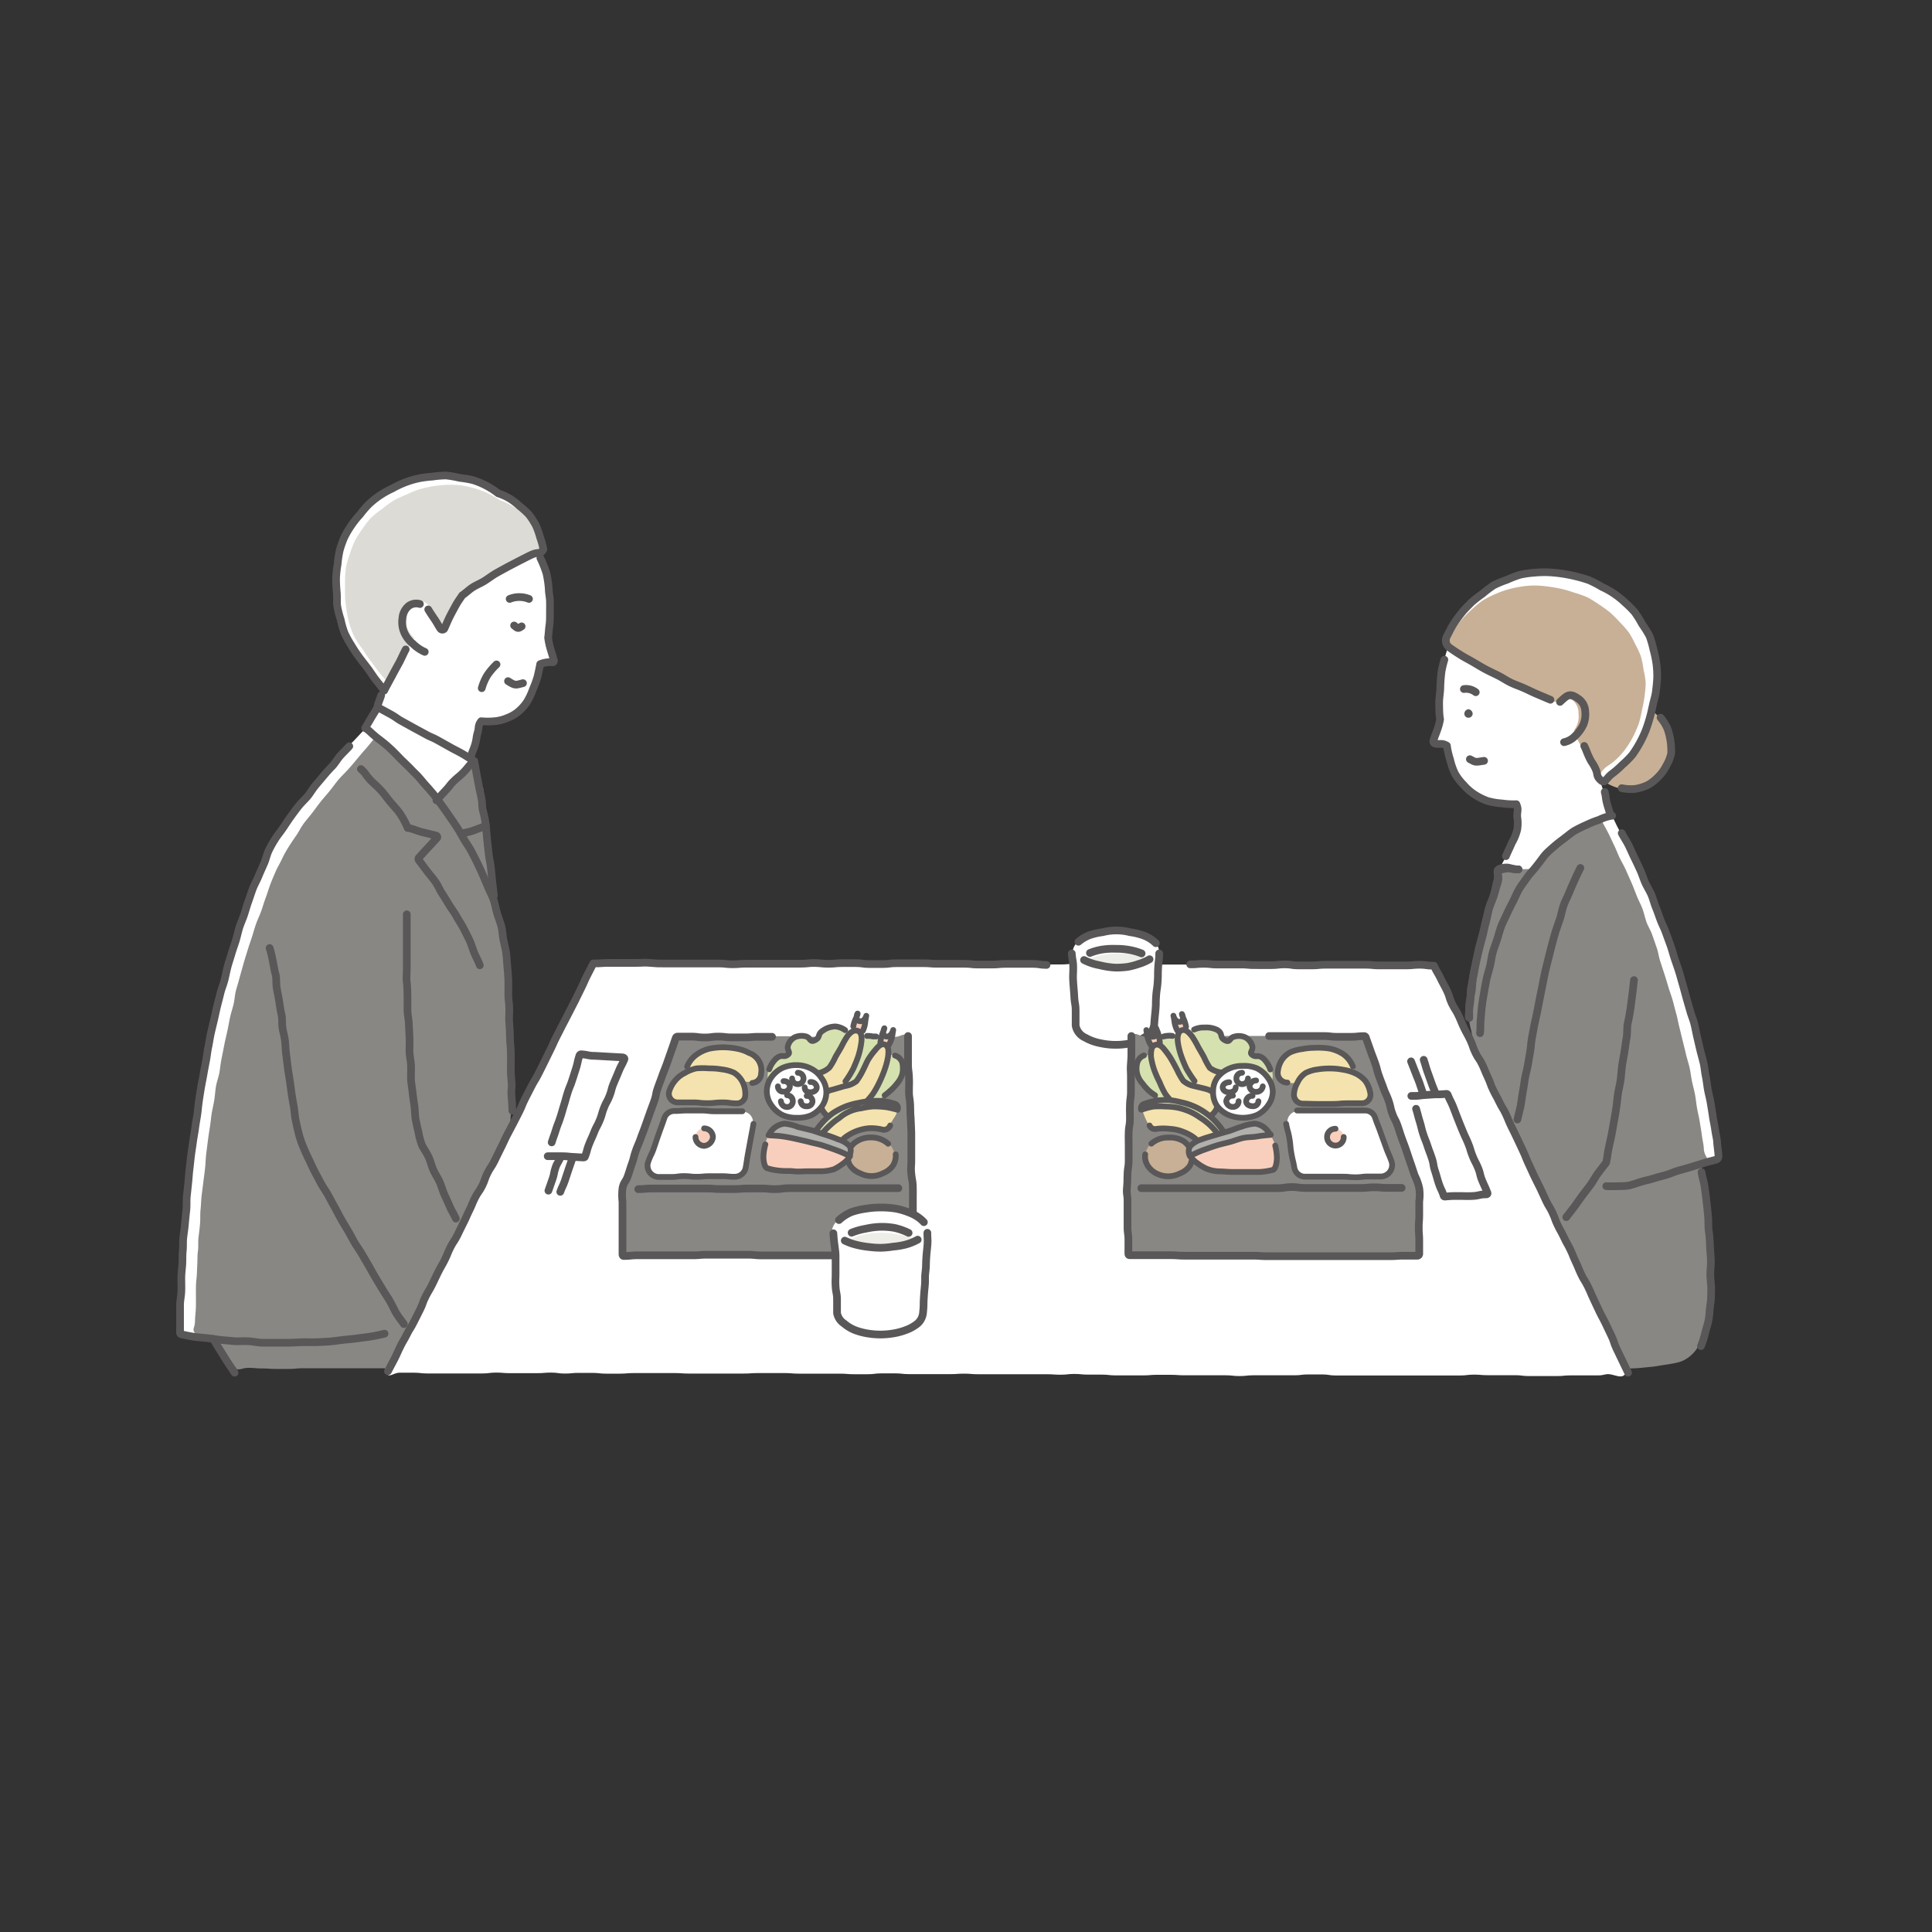<svg xmlns="http://www.w3.org/2000/svg" viewBox="0 0 200 200"><rect x="0" y="0" width="200" height="200" fill="#333333" stroke="none"/><g id="レイヤー_2" data-name="レイヤー 2"><g id="グループ_179" data-name="グループ 179"><rect width="200" height="200" style="fill:none"/><path d="M20.16,135.41c-.68.33.13.56.57,1.43.19.37.51.77.82,1.26s.49.81.82,1.26.54.81.88,1.22.68.75,1.05,1.13c.69.15.72-.11,1.42-.11s.71.06,1.42.06.7.05,1.41.05.71,0,1.41,0,.71-.07,1.42-.07.7,0,1.41,0,.71,0,1.41,0,.71,0,1.41,0H37c.7,0,.7,0,1.41,0h2.83c.71,0,.71,0,1.42,0s.7-.07,1.41-.07h1.42c.71,0,.86.44,1.41,0s.16-.67.28-1.36,0-.71.17-1.41l.24-1.38c.12-.7.19-.69.31-1.38s.1-.7.22-1.4.73-.89.26-1.41-.73.08-1.43.14l-1.41.09c-.71.05-.71,0-1.41.05s-.7.1-1.41.15-.7.11-1.4.16l-1.41.11c-.71.05-.71,0-1.42,0s-.71,0-1.41.07-.7.13-1.4.19-.71.09-1.41.14-.71,0-1.41.1-.71,0-1.41.05-.71,0-1.41.1-.71,0-1.42.09-.7.11-1.4.17l-1.42.1c-.7,0-.71,0-1.41,0L23,135.2a7.53,7.53,0,0,1-1.42.09C20.86,135.25,20.8,135.1,20.16,135.41Z" style="fill:#888784"/><path d="M35.92,63.42A8,8,0,0,1,35.6,62a8.84,8.84,0,0,1-.17-1.44,8.67,8.67,0,0,1,.14-1.44,9.3,9.3,0,0,1,.49-1.37,9.1,9.1,0,0,1,.6-1.31,9.68,9.68,0,0,1,.76-1.23,11.11,11.11,0,0,1,1-1.09,9.91,9.91,0,0,1,1.13-.9,12,12,0,0,1,1.2-.81,11,11,0,0,1,1.31-.6,11.25,11.25,0,0,1,1.36-.53,13.5,13.5,0,0,1,1.44-.15,11.69,11.69,0,0,1,1.44-.08,9.64,9.64,0,0,1,1.42.16,11.14,11.14,0,0,1,1.42.28,9.6,9.6,0,0,1,1.36.49,10.33,10.33,0,0,1,1.27.68,10,10,0,0,1,1.14.89,11,11,0,0,1,1,1,9.81,9.81,0,0,1,.94,1.09,9.66,9.66,0,0,1,.74,1.24,10.47,10.47,0,0,1,.6,1.32,13,13,0,0,1,.39,1.39A11.19,11.19,0,0,1,56.8,61c0,.39.09.81.1,1.25s0,.83,0,1.26,0,.84,0,1.26-.13.85-.2,1.25A9.14,9.14,0,0,0,57,67.32c.18.64.83.79.41,1.3s-.84-.15-1.55.12c-.08.48-.23.89-.33,1.31a12.54,12.54,0,0,1-.38,1.33,8.08,8.08,0,0,1-.6,1.25,4.62,4.62,0,0,1-.9,1,3.51,3.51,0,0,1-1.17.7,4.36,4.36,0,0,1-1.33.37,8.94,8.94,0,0,1-1.42-.1c-.42.71-.18.82-.39,1.62s-.44.77-.46,1.61.17.73.35,1.45.16.73.33,1.46.72.77.33,1.41-.63.14-1.31.25-.68.1-1.36.21-.67.18-1.35.29-.68.09-1.36.21-.74.55-1.38.3-.41-.61-.84-1.17-.48-.51-.91-1.07-.42-.56-.85-1.12-.45-.55-.88-1.1-.39-.59-.82-1.15-.72-.43-.84-1.12.2-.71.42-1.43.15-.74.37-1.46.28-.69.5-1.42A5.66,5.66,0,0,0,39.74,71c-.23-.44-.51-.83-.73-1.23s-.46-.83-.69-1.23-.42-.84-.65-1.25-.52-.78-.73-1.21-.3-.87-.49-1.32S36.07,63.89,35.92,63.42Z" style="fill:#fff"/><path d="M51.58,51a9.2,9.2,0,0,0-1.27-.69A9.56,9.56,0,0,0,49,49.76a12,12,0,0,0-2.83-.51,10,10,0,0,0-1.45,0,11.38,11.38,0,0,0-1.42.24,11,11,0,0,0-1.38.43,12.08,12.08,0,0,0-1.31.62,10.32,10.32,0,0,0-1.22.76,10,10,0,0,0-1.19.81,11,11,0,0,0-1,1.06,12,12,0,0,0-.87,1.15,10.45,10.45,0,0,0-.64,1.3A8.69,8.69,0,0,0,35.17,57a8.19,8.19,0,0,0-.28,1.41,9.76,9.76,0,0,0-.16,1.44c0,.52,0,1,0,1.46s.17,1,.23,1.44a11.56,11.56,0,0,0,.23,1.43,10.63,10.63,0,0,0,.45,1.38,10.45,10.45,0,0,0,.64,1.3c.24.4.5.81.79,1.22s.63.7.94,1.11.5.79.81,1.2.58.75.88,1.16c.07-.17.35-.64.69-1.28.2-.37.42-.81.67-1.28s.4-.86.64-1.29.51-.83.74-1.24a3.24,3.24,0,0,1-.78-1.17,2.89,2.89,0,0,1,0-1.4,1.86,1.86,0,0,1,.64-1.2,1.24,1.24,0,0,1,1-.12c.54.12.57.07.94.47l.06.07A12.64,12.64,0,0,0,45,64.26c.41.6.15,1.2.82,1.12s.24-.62.6-1.33c.21-.4.49-.81.72-1.23s.53-.92.71-1.2c.4-.27.76-.56,1.13-.8s.79-.53,1.17-.76l1.19-.72c.43-.25.82-.49,1.2-.7L53.77,58c.49-.24.93-.39,1.28-.55.83-.38.86,0,1.23-.57A8.24,8.24,0,0,0,56,55.63a7.93,7.93,0,0,0-.46-1.23,7.33,7.33,0,0,0-.77-1.08,6.2,6.2,0,0,0-.91-.94,6.37,6.37,0,0,0-1-.83A7.33,7.33,0,0,0,51.58,51Z" style="fill:#fff"/><path d="M51.73,51.77a8.7,8.7,0,0,0-2.62-1.22,9.57,9.57,0,0,0-1.41-.31,11.81,11.81,0,0,0-1.46-.05,14.06,14.06,0,0,0-1.44.15,11.49,11.49,0,0,0-1.41.32,11.1,11.1,0,0,0-1.34.55,12,12,0,0,0-1.31.61,11,11,0,0,0-1.17.86,10,10,0,0,0-1.14.89,10.06,10.06,0,0,0-.89,1.15,11,11,0,0,0-.78,1.22,9.79,9.79,0,0,0-.52,1.34,8,8,0,0,0-.41,1.39,9.55,9.55,0,0,0-.11,1.44c0,.53,0,1,0,1.49s.07,1,.14,1.48a11.38,11.38,0,0,0,.3,1.46,8.51,8.51,0,0,0,.53,1.39,10.62,10.62,0,0,0,.82,1.24c.26.39.51.82.84,1.23s.56.78.89,1.19.63.72.94,1.15c.07-.16.32-.56.66-1.15.19-.35.42-.75.67-1.18s.46-.76.69-1.16.45-.82.67-1.21A2.88,2.88,0,0,1,42.16,65a2.38,2.38,0,0,1,0-1.27,1.71,1.71,0,0,1,.6-1.1c.93-.61,1.16-.44,1.87.28,0,0,0,0,0,.07.19.34.46.69.69,1,.39.55.09,1.1.7,1s.28-.52.63-1.18c.2-.37.45-.77.67-1.15s.48-.9.65-1.16c.46-.3.91-.54,1.33-.8s.88-.6,1.3-.85L52,59.07c.5-.28.93-.56,1.34-.77s1-.43,1.41-.61c.93-.43.93,0,1.35-.67a7.44,7.44,0,0,0-.29-1.37,7.18,7.18,0,0,0-.72-1.26,6.36,6.36,0,0,0-.88-1.13A5.54,5.54,0,0,0,53,52.37,5.82,5.82,0,0,0,51.73,51.77Z" style="fill:#dcdbd6"/><path d="M49,78.79c-.11-.7-.6-.32-1.22-.67s-.59-.42-1.21-.77S46,77,45.33,76.69s-.63-.33-1.26-.67-.61-.37-1.23-.72-.62-.36-1.24-.71-.62-.37-1.25-.71-.56-.76-1.26-.61-.3.52-.62,1.07-.84.46-.72,1.09.61.49,1.13,1,.49.56,1,1.09.51.54,1,1.07.58.47,1.11,1,.47.59,1,1.12.5.55,1,1.08.35,1,1.1,1,.52-.42,1-.92.42-.57.91-1.08.41-.61,1-1S49.14,79.49,49,78.79Z" style="fill:#fff"/><path d="M49.08,78.75c.66.18.15.7.28,1.37s0,.68.17,1.35.2.66.32,1.33.14.67.26,1.34.6.79.25,1.38-.7.22-1.36.45-.68.7-1.34.47-.45-.59-.86-1.19S46.43,84.62,46,84s-.86-.45-.81-1.18.43-.53.91-1,.5-.49,1-1,.59-.41.94-1S48.4,78.57,49.08,78.75Z" style="fill:#888784"/><path d="M50.32,85.5c.59.38.06.7.14,1.4s.09.69.17,1.39.09.7.17,1.4.09.7.16,1.4.07.7.15,1.4.09.7.17,1.4,0,.71.11,1.41,0,.71.12,1.41.16.69.24,1.4.1.7.18,1.4.71,1,.1,1.4-.35-.53-.76-1-.46-.47-.87-1-.38-.54-.79-1-.48-.44-.9-1-.56-.44-.78-1,0-.68,0-1.35-.06-.67-.08-1.35,0-.67,0-1.35,0-.67,0-1.34.06-.68,0-1.35-.07-.68-.09-1.35-.37-.77,0-1.32.68-.14,1.27-.51S49.72,85.12,50.32,85.5Z" style="fill:#888784"/><path d="M37.81,75.44c.72,0,.4.31,1.09.91.31.26.7.56,1.11.94s.67.63,1,1,.65.68,1,1,.66.68,1,1.06.65.7,1,1.08.55.78.85,1.18.59.75.87,1.15.5.82.77,1.23.54.8.79,1.22.5.82.73,1.25.52.82.74,1.26.41.87.61,1.31.31.92.49,1.38.36.89.52,1.35.3.92.44,1.38.33.91.45,1.39.16,1,.25,1.43.13,1,.2,1.44.13,1,.18,1.44.16,1,.18,1.45,0,1,0,1.46c0,.34,0,.82,0,1.42,0,.42,0,.9.06,1.42s0,.92,0,1.43,0,.92,0,1.42,0,.93.06,1.42,0,.94.06,1.42,0,.94,0,1.43,0,.94,0,1.42-.05.95-.05,1.43.07,1,.06,1.42,0,1,0,1.43-.11,1-.13,1.43,0,1,0,1.43-.12,1-.16,1.42-.09,1-.13,1.42,0,1-.07,1.43-.16,1-.24,1.41-.14,1-.23,1.4-.26.94-.38,1.38-.29.93-.44,1.35a9.23,9.23,0,0,1-.52,1.33,4.54,4.54,0,0,1-.86,1.14,14,14,0,0,1-1.15.88c-.38.29-.78.57-1.19.83s-.85.45-1.28.67-.84.45-1.29.64-.91.32-1.37.48-.89.34-1.36.47-.92.3-1.39.41-.95.13-1.43.23-.94.19-1.42.26-1,.11-1.44.17-.95.13-1.43.17l-1.44.09-1.45.07c-.49,0-1,.08-1.45.08s-1-.05-1.45-.06l-1.45,0-1.44-.08c-.5,0-1,0-1.45,0s-1-.14-1.44-.18-1,0-1.44-.1-1-.09-1.43-.15c-.91-.12-1,.28-1.44-.26s0-.51.05-1.43c0-.4,0-.87,0-1.42s0-.91,0-1.42,0-.92,0-1.42,0-.93.07-1.42.14-.92.17-1.41.05-.93.08-1.42,0-.93.05-1.42.11-.93.16-1.41.08-.93.12-1.41.06-.94.11-1.42.13-.93.18-1.41.08-.94.14-1.42.1-.93.16-1.41.1-.94.17-1.41.14-.93.21-1.41.12-.93.19-1.41.18-.93.25-1.4.24-.92.32-1.39.06-1,.15-1.42.25-.92.34-1.39.12-.94.21-1.41.28-.91.38-1.37.13-.94.24-1.41.26-.91.37-1.37.28-.91.4-1.37.2-.93.33-1.39.3-.9.43-1.36.21-.93.35-1.38.37-.88.52-1.33.26-.92.41-1.37.33-.89.5-1.34.33-.88.51-1.33.32-.89.5-1.33.33-.9.52-1.33.41-.85.61-1.28a11.55,11.55,0,0,1,.7-1.29c.23-.38.52-.78.82-1.21s.52-.81.82-1.21.64-.73,1-1.13.6-.76.91-1.15.59-.78.9-1.16l1-1.12c.32-.38.58-.81.89-1.17s.67-.75,1-1.1.73-.71,1-1S37.53,75.72,37.81,75.44Z" style="fill:#fff"/><path d="M38.79,76.42c.71,0,.39.38,1.07,1,.3.26.69.55,1.08.92s.66.63,1,1l1,1c.31.34.61.71.93,1.08s.64.68,1,1.06.61.71.9,1.1.53.78.81,1.17.51.79.77,1.19.47.82.72,1.23.5.8.73,1.22.49.81.7,1.24.39.87.58,1.3.37.88.54,1.32.35.88.5,1.34.26.91.4,1.37.32.89.43,1.36.18.93.27,1.4.14.93.21,1.41.1.94.14,1.41.09,1,.11,1.43.09.94.08,1.42,0,.82,0,1.4c0,.41,0,.88,0,1.4s0,.9,0,1.4.06.91.07,1.39,0,.92,0,1.4,0,.92,0,1.4.09.93.09,1.4,0,.93,0,1.4-.07.93-.07,1.4.09.93.08,1.4-.06.94-.07,1.4,0,.94,0,1.41,0,.94,0,1.41-.15.93-.18,1.39,0,1,0,1.41-.1.94-.15,1.39-.16.93-.23,1.38-.19.93-.28,1.38-.21.93-.33,1.36-.27.92-.42,1.33a9.87,9.87,0,0,1-.6,1.26,4.53,4.53,0,0,1-.83,1.09c-.34.32-.69.63-1.06.92s-.72.6-1.12.85-.83.43-1.25.64-.83.42-1.27.61-.83.43-1.28.59-.91.21-1.37.34-.9.23-1.36.34-.91.23-1.37.32-.91.24-1.38.31-.93.15-1.39.2-.94.1-1.41.14-.94,0-1.4.06-.94.08-1.41.1-.95-.07-1.41-.06-.95.09-1.41.08-.95-.06-1.41-.08l-1.41-.08c-.49,0-1,0-1.41-.05s-1-.05-1.41-.1L23,138.55c-.54-.06-1-.2-1.39-.25-.88-.13-.91.33-1.36-.21s-.07-.49-.06-1.41c0-.4.08-.88.09-1.44s0-.91,0-1.43,0-.93.06-1.44.05-.93.08-1.43,0-.93.07-1.43,0-.94.06-1.43.12-.94.16-1.43,0-1,.05-1.43.06-1,.11-1.43.13-1,.18-1.43.13-.94.18-1.43.06-1,.11-1.43l.18-1.42c.06-.47.14-1,.21-1.42s.12-1,.19-1.43.2-.94.27-1.41.1-1,.18-1.43.27-.93.35-1.4.12-.95.22-1.43.19-.94.28-1.41.21-.93.31-1.4.18-.94.28-1.41.26-.93.37-1.39.13-1,.25-1.43.27-.92.39-1.38l.39-1.39c.13-.46.28-.92.42-1.38s.3-.91.45-1.37.27-.92.43-1.37.38-.89.54-1.34.29-.92.46-1.37.3-.91.47-1.36.36-.89.55-1.33.45-.85.65-1.29a11.14,11.14,0,0,1,.69-1.25c.23-.38.5-.77.79-1.19s.47-.82.76-1.22.6-.74.9-1.13.56-.76.86-1.14.62-.73.93-1.11.58-.77.88-1.13.67-.71,1-1.07.65-.74.94-1.09.64-.77.93-1.09S38.53,76.69,38.79,76.42Z" style="fill:#888784"/><path d="M37.36,79.61c.58.52.39.5,1,1.16.32.33.74.67,1.12,1.1s.64.82,1,1.24.72.79,1,1.22a9.8,9.8,0,0,1,.73,1.39s.08,0,.13,0c.71.18.69.25,1.39.43l1.41.35a.16.16,0,0,1,.06.29l-.92,1c-.46.48-.45.49-.92,1a.21.21,0,0,0,0,.26l.84,1.12c.24.33.56.67.86,1.1s.43.8.7,1.22.49.78.74,1.19.53.76.76,1.18.49.79.71,1.21.43.84.63,1.26.32.88.5,1.32.42.84.57,1.28" style="fill:none;stroke:#595757;stroke-linecap:round;stroke-linejoin:round;stroke-width:0.795px"/><path d="M51.4,68.78a7,7,0,0,0-.95,1.12,5.39,5.39,0,0,0-.58,1.34" style="fill:none;stroke:#595757;stroke-linecap:round;stroke-linejoin:round;stroke-width:0.795px"/><path d="M42,67.23c-.26.48-.47,1-.72,1.45s-.55,1-.77,1.42c-.39.72-.66,1.21-.74,1.39-.3-.41-.6-.77-.88-1.13s-.56-.82-.84-1.19-.61-.78-.88-1.15-.56-.8-.8-1.21a10.47,10.47,0,0,1-.7-1.27,9.06,9.06,0,0,1-.4-1.39,10,10,0,0,1-.36-1.41c-.06-.44,0-.93-.05-1.45s-.07-.93-.07-1.45a11,11,0,0,1,.16-1.43A10.51,10.51,0,0,1,35.16,57a10.07,10.07,0,0,1,.48-1.37,9.6,9.6,0,0,1,.73-1.24,8.92,8.92,0,0,1,.9-1.13,9.81,9.81,0,0,1,.94-1.09,9,9,0,0,1,2.4-1.6,10.32,10.32,0,0,1,1.3-.62,9.67,9.67,0,0,1,1.39-.42,11.42,11.42,0,0,1,1.43-.19,11.65,11.65,0,0,1,1.44-.12,11.4,11.4,0,0,1,1.42.25,9.72,9.72,0,0,1,1.43.25,8.23,8.23,0,0,1,2.55,1.35,5.93,5.93,0,0,1,1.2.54,6.75,6.75,0,0,1,1,.77,8.31,8.31,0,0,1,1,.91,7.72,7.72,0,0,1,.71,1.11,8.45,8.45,0,0,1,.44,1.25,7,7,0,0,1,.33,1.23c-.37.58-.4.17-1.24.55-.35.16-.76.38-1.24.62l-1.23.64c-.37.21-.78.42-1.21.67s-.74.5-1.15.76-.82.41-1.23.67-.7.57-1.1.84c-.17.26-.45.63-.7,1.09s-.43.79-.62,1.17-.41.93-.54,1.2a.25.25,0,0,1-.39,0c-.16-.22-.36-.62-.62-1s-.46-.68-.65-1" style="fill:none;stroke:#595757;stroke-linecap:round;stroke-linejoin:round;stroke-width:0.795px"/><path d="M43.47,62.53a1.31,1.31,0,0,0-1.15.19A1.78,1.78,0,0,0,41.66,64a2.71,2.71,0,0,0,.18,1.46,3.07,3.07,0,0,0,.89,1.17,4.1,4.1,0,0,0,1.24.85" style="fill:none;stroke:#595757;stroke-linecap:round;stroke-linejoin:round;stroke-width:0.795px"/><path d="M39.09,73.05c.16-.54.2-.53.37-1.07" style="fill:none;stroke:#595757;stroke-linecap:round;stroke-linejoin:round;stroke-width:0.795px"/><path d="M55.94,57.77a11.31,11.31,0,0,1,.63,1.58A11.46,11.46,0,0,1,56.81,61c0,.39.11.81.12,1.25s0,.83,0,1.26,0,.84-.06,1.25-.07.86-.13,1.25A8,8,0,0,0,57,67.22c.17.57.18.57.34,1.14,0,.12,0,.19-.15.2a2.7,2.7,0,0,0-1.27.19c-.09.49-.18.9-.28,1.32a11.46,11.46,0,0,1-.48,1.3,6.91,6.91,0,0,1-.58,1.25,4.59,4.59,0,0,1-.87,1,3.84,3.84,0,0,1-1.18.7,4.33,4.33,0,0,1-1.33.34,7.35,7.35,0,0,1-1.39,0c-.36.49-.19.58-.36,1.17s-.09.62-.26,1.21-.24.58-.41,1.17" style="fill:none;stroke:#595757;stroke-linecap:round;stroke-linejoin:round;stroke-width:0.795px"/><path d="M45.18,82.85l.93-1c.47-.49.41-.54.88-1s.53-.43,1-.91.42-.53.89-1a.19.19,0,0,0,0-.3c-.6-.33-.58-.37-1.18-.7s-.61-.31-1.21-.65l-1.2-.67c-.6-.33-.63-.27-1.24-.61l-1.2-.65-1.21-.67c-.6-.33-.57-.39-1.17-.73l-1.21-.66a.2.2,0,0,0-.27.07c-.29.51-.31.5-.6,1l-.59,1" style="fill:none;stroke:#595757;stroke-linecap:round;stroke-linejoin:round;stroke-width:0.795px"/><path d="M49.1,78.78c.12.66.11.66.23,1.31s.13.65.25,1.31.15.65.27,1.3,0,.67.17,1.33.15.65.27,1.3a.2.2,0,0,1-.12.22c-.6.2-.59.22-1.18.43s-.61.13-1.2.34" style="fill:none;stroke:#595757;stroke-linecap:round;stroke-linejoin:round;stroke-width:0.795px"/><path d="M50.3,85.49c.08.73.05.73.13,1.45l.16,1.45c.08.72.15.71.23,1.43s.06.73.14,1.45.08.73.17,1.45" style="fill:none;stroke:#595757;stroke-linecap:round;stroke-linejoin:round;stroke-width:0.795px"/><path d="M39.81,138.06c-.46.11-.92.21-1.38.29s-.93.12-1.4.19-.93.1-1.39.15-.94.13-1.4.17-.94.06-1.41.08-.94,0-1.41,0L30,139H28.61c-.48,0-1,0-1.42,0s-.94-.12-1.4-.15-1,0-1.41,0l-1.4-.13c-.5-.05-1-.13-1.39-.18s-1-.09-1.4-.14c-.68-.1-1.15-.22-1.38-.26a.2.2,0,0,1-.17-.18c0-.23,0-.71,0-1.41,0-.41,0-.88,0-1.42s.11-.9.13-1.42,0-.91,0-1.41.07-.92.1-1.41,0-.93.05-1.42,0-.92.06-1.41.13-.92.17-1.41.09-.92.14-1.4,0-.94.05-1.42.1-.93.15-1.41.07-.94.13-1.41.1-.93.16-1.41.14-.93.2-1.4.16-.93.22-1.4.15-.93.22-1.4.1-.94.17-1.41.14-.93.22-1.4.18-.93.26-1.4.17-.93.26-1.39.13-.94.23-1.41.16-.93.26-1.39.22-.92.33-1.39.2-.92.31-1.38.24-.91.35-1.38.3-.9.42-1.36.2-.92.32-1.38.28-.91.41-1.36.3-.9.44-1.35.23-.92.37-1.37.35-.89.5-1.34.27-.91.43-1.35.3-.9.47-1.35.41-.85.59-1.29.38-.87.57-1.3.28-.91.48-1.34a11.18,11.18,0,0,1,.67-1.2c.22-.36.52-.71.8-1.12s.49-.75.77-1.14.53-.73.82-1.1.62-.67.91-1,.52-.75.81-1.11.59-.7.88-1.05.61-.71.9-1,.55-.76.84-1.09.66-.67.95-1" style="fill:none;stroke:#595757;stroke-linecap:round;stroke-linejoin:round;stroke-width:0.795px"/><path d="M37.84,75.37c.57.41.38.34,1.07.91.3.25.7.52,1.1.87s.67.6,1,.95.63.66,1,1,.64.66,1,1,.61.69.93,1.05.63.69.93,1.06.55.75.84,1.13.54.76.81,1.15.53.76.79,1.16.47.81.71,1.22.51.77.74,1.19.43.83.64,1.25.4.85.59,1.28.37.86.55,1.3.42.84.57,1.29.21.91.35,1.37.32.88.44,1.34.12.93.21,1.39.23.91.29,1.38.07.93.12,1.4.08.93.1,1.41,0,.93,0,1.41c0,.75.08.75.1,1.51s-.06.76,0,1.51.05.76.07,1.51.07.76.09,1.51,0,.76,0,1.52,0,.75.07,1.51-.06.76,0,1.52.07.76.09,1.52" style="fill:none;stroke:#595757;stroke-linecap:round;stroke-linejoin:round;stroke-width:0.795px"/><path d="M41.81,137.07c-.12-.21-.46-.58-.81-1.16-.21-.35-.39-.79-.66-1.25s-.49-.77-.75-1.2-.47-.78-.72-1.2-.46-.81-.7-1.23-.47-.81-.71-1.22-.52-.78-.76-1.19-.45-.83-.69-1.24-.49-.8-.72-1.21-.44-.85-.67-1.25-.45-.84-.68-1.25-.53-.81-.74-1.21-.46-.86-.66-1.25-.42-.9-.61-1.28-.44-.94-.57-1.28a10,10,0,0,1-.44-1.31c-.1-.41-.21-.86-.31-1.36s-.11-.89-.19-1.37-.16-.89-.23-1.37-.12-.9-.19-1.37-.15-.91-.21-1.37-.11-.92-.17-1.38-.07-.93-.12-1.39-.2-.91-.26-1.36,0-.94-.11-1.39-.17-.93-.24-1.38-.18-.92-.25-1.37,0-1-.12-1.39-.19-.93-.28-1.36-.21-1-.33-1.34" style="fill:none;stroke:#595757;stroke-linecap:round;stroke-linejoin:round;stroke-width:0.795px"/><path d="M42.11,94.65c0,.7,0,.52,0,1.41,0,.4,0,.87,0,1.41s0,.9,0,1.41,0,.92,0,1.41-.06.93,0,1.41.06.93.07,1.41,0,.94,0,1.42.12.93.14,1.41.05.94.07,1.41,0,1,0,1.42.12,1,.15,1.41,0,1,0,1.42.12,1,.16,1.41.13,1,.19,1.41.06,1,.13,1.41.21,1,.3,1.38a7.12,7.12,0,0,0,.37,1.36c.17.35.46.73.68,1.21s.28.86.48,1.31.45.8.65,1.24.3.87.49,1.3.39.84.57,1.27.45.83.63,1.25" style="fill:none;stroke:#595757;stroke-linecap:round;stroke-linejoin:round;stroke-width:0.795px"/><path d="M52.76,62a2.7,2.7,0,0,1,2,0" style="fill:none;stroke:#595757;stroke-linecap:round;stroke-linejoin:round;stroke-width:0.795px"/><path d="M54.14,70.72c-.78.2-.78.28-1.55-.21" style="fill:none;stroke:#595757;stroke-linecap:round;stroke-linejoin:round;stroke-width:0.795px"/><path d="M22.07,138.6c.37.58.34.6.72,1.18s.35.59.73,1.17.39.57.77,1.15" style="fill:none;stroke:#595757;stroke-linecap:round;stroke-linejoin:round;stroke-width:0.795px"/><path d="M54,64.84c-.37.24-.37.25-.78-.09" style="fill:none;stroke:#595757;stroke-linecap:round;stroke-linejoin:round;stroke-width:0.795px"/><path d="M175.75,118.44c.7.28.11.59.25,1.49.07.43.16.92.24,1.47s.17,1,.24,1.48.08,1,.15,1.49l.18,1.49c.05.51.06,1,.1,1.5s0,1,.05,1.49.13.86.15,1.35-.06.89-.05,1.36,0,.9,0,1.36,0,.91,0,1.36-.05.92-.1,1.36-.11.92-.2,1.35a9.91,9.91,0,0,1-.44,1.3,6.18,6.18,0,0,1-.59,1.21,3.6,3.6,0,0,1-.92,1,3.06,3.06,0,0,1-1.21.56c-.39.09-.85.17-1.35.24s-.89.16-1.37.2-.91.1-1.38.13l-1.38.07c-.47,0-.94-.05-1.39,0l-1.38.05-1.38,0c-.85,0-1,.5-1.37-.06s-.25-.68-.47-1.37-.23-.7-.45-1.39-.2-.7-.42-1.4-.21-.7-.44-1.39-.2-.7-.42-1.4-.25-.69-.47-1.38-.23-.69-.45-1.39-.29-.67-.51-1.36-.15-.72-.37-1.41-.23-.7-.45-1.39-.21-.7-.43-1.4-.3-.67-.52-1.36-.2-.71-.42-1.41-.19-.7-.41-1.4-.31-.67-.53-1.36-.18-.72-.41-1.41-.91-.82-.5-1.43.74,0,1.43,0,.69,0,1.38,0l1.39,0c.69,0,.69,0,1.38,0s.69,0,1.39,0,.69,0,1.38,0,.69,0,1.38.07.69.06,1.38.08.69,0,1.38,0,.7,0,1.39.06l1.39.05,1.38,0c.69,0,.7-.08,1.39-.07a7.16,7.16,0,0,0,1.39.05C175.06,118.33,175.11,118.18,175.75,118.44Z" style="fill:#888784"/><path d="M173,78a4.56,4.56,0,0,1-.44,1.32,5,5,0,0,1-1.94,1.94,4.34,4.34,0,0,1-1.34.35,4.25,4.25,0,0,1-1.38.05,4.72,4.72,0,0,1-1.31-.45,4.35,4.35,0,0,1-1.11-.83,4.18,4.18,0,0,1-.8-1.12,4.31,4.31,0,0,1-.44-1.31,4.63,4.63,0,0,1,0-1.39,4.49,4.49,0,0,1,.5-1.29,4.21,4.21,0,0,1,.76-1.14,4.47,4.47,0,0,1,1.14-.79A4.27,4.27,0,0,1,168,73a4.19,4.19,0,0,1,1.37,0,4.36,4.36,0,0,1,1.31.41,4.29,4.29,0,0,1,1.09.84,4.38,4.38,0,0,1,.82,1.1A4.59,4.59,0,0,1,173,78Z" style="fill:#c7b096"/><path d="M170.47,73a11.82,11.82,0,0,0,.2-1.42,13.56,13.56,0,0,0-.13-1.43,15.52,15.52,0,0,0-.55-2.8,11.88,11.88,0,0,0-.56-1.32,18.52,18.52,0,0,0-1.58-2.39,9.81,9.81,0,0,0-1.09-.94,10.54,10.54,0,0,0-1.14-.85,9.47,9.47,0,0,0-1.24-.71,11.8,11.8,0,0,0-1.3-.6,11.07,11.07,0,0,0-1.42-.24,10.06,10.06,0,0,0-1.42-.19,9.86,9.86,0,0,0-1.44,0,19.72,19.72,0,0,0-2.77.74,9.09,9.09,0,0,0-1.26.69,10.12,10.12,0,0,0-1.21.75,10.69,10.69,0,0,0-1.08.94,10.89,10.89,0,0,0-.93,1.09,12.2,12.2,0,0,0-.85,1.15,10.92,10.92,0,0,0-.69,1.26,10.28,10.28,0,0,0-.44,1.36,11,11,0,0,0-.38,1.39c-.08.51-.08,1.08-.11,1.66s-.06,1.12-.05,1.67.1,1.15.16,1.68a8.34,8.34,0,0,1-.48,1.22c-.21.62-.83.74-.44,1.25s.86-.17,1.55.15a10.72,10.72,0,0,0,.27,1.51,7.53,7.53,0,0,0,.55,1.41,5.69,5.69,0,0,0,.84,1.25,5.81,5.81,0,0,0,1.14,1,6.4,6.4,0,0,0,1.37.66,7.28,7.28,0,0,0,1.49.29,9.41,9.41,0,0,0,1.5,0c.25.61,0,.66,0,1.33s.2.67.07,1.32a4.25,4.25,0,0,1-.5,1.26c-.26.62-.25.63-.51,1.25s-.36.59-.62,1.21-.74.65-.43,1.26.62.22,1.28.37.68.12,1.34.27.68.11,1.35.26.66.18,1.33.33.69.52,1.34.3.43-.56.88-1.08.47-.52.93-1,.48-.5.94-1l.91-1.06.92-1.07c.46-.53.75-.39.9-1.07s-.17-.73-.36-1.45-.17-.72-.36-1.45-.26-.7-.45-1.43-.34-.7-.32-1.45c.41-.29.76-.62,1.14-.94s.76-.65,1.1-1a11.6,11.6,0,0,0,.9-1.19,10.43,10.43,0,0,0,.8-1.27,11,11,0,0,0,.52-1.39A9.93,9.93,0,0,0,170.47,73Z" style="fill:#fff"/><path d="M171.5,70.12c0,.49-.13.95-.19,1.4s0,1-.12,1.41-.22.95-.35,1.38a13.22,13.22,0,0,1-.56,1.31,9.65,9.65,0,0,1-.66,1.24,12.8,12.8,0,0,1-.68,1.24,8.88,8.88,0,0,1-1,1,9.33,9.33,0,0,1-1.09.89c-.71.51-.64,1.2-1.15.71s-.34-.56-.63-1.17-.31-.61-.6-1.22-.3-.6-.6-1.21-.45-.57-.57-1.24a3.11,3.11,0,0,0,.65-1.11,2.64,2.64,0,0,0,0-1.25,1.58,1.58,0,0,0-.56-1.06c-.94-.7-.95-.24-1.91.23-.65.31-.54-.2-1.36-.52-.38-.16-.81-.39-1.31-.59s-.87-.31-1.34-.51l-1.3-.59c-.42-.19-.85-.41-1.29-.63s-.82-.48-1.25-.71-.83-.48-1.24-.72-.88-.41-1.28-.66-.81-.54-1.18-.81a.88.88,0,0,1-.23-1.1,14,14,0,0,1,.75-1.26,13.64,13.64,0,0,1,.79-1.23,11.12,11.12,0,0,1,1-1,11,11,0,0,1,1.08-1,9.59,9.59,0,0,1,1.18-.86,9.92,9.92,0,0,1,1.34-.59,10.15,10.15,0,0,1,1.4-.41,10,10,0,0,1,1.43-.28,10.15,10.15,0,0,1,1.46-.12,11.83,11.83,0,0,1,1.45.13,13.55,13.55,0,0,1,1.44.27,13.36,13.36,0,0,1,1.39.47,11.5,11.5,0,0,1,1.33.61,14.38,14.38,0,0,1,1.19.86,12.72,12.72,0,0,1,1.16.89,11.13,11.13,0,0,1,1,1,9.86,9.86,0,0,1,.83,1.2,10.6,10.6,0,0,1,.7,1.28,9.4,9.4,0,0,1,.45,1.39,9.52,9.52,0,0,1,.28,1.43A10,10,0,0,1,171.5,70.12Z" style="fill:#fff"/><path d="M170.36,70.68c0,.5-.07,1-.12,1.42s-.17,1-.26,1.39a12.74,12.74,0,0,1-.32,1.38,12.09,12.09,0,0,1-.56,1.3,9.37,9.37,0,0,1-.73,1.22,7.82,7.82,0,0,1-.91,1.08,7,7,0,0,1-1.11.87c-.71.5-.73,1.24-1.24.75s-.32-.7-.68-1.37-.34-.68-.7-1.36L163,76a.61.61,0,0,1,.1-.63,2.33,2.33,0,0,0,.31-1.47,1.79,1.79,0,0,0-.56-1.38,1.39,1.39,0,0,0-1.57.07.66.66,0,0,1-.56,0c-.29-.11-.78-.27-1.39-.51-.4-.17-.85-.39-1.35-.6s-.9-.34-1.37-.55-.87-.44-1.33-.66-.88-.43-1.32-.66-.92-.39-1.35-.63-.84-.55-1.25-.8-.87-.53-1.25-.8a.74.74,0,0,1-.25-.95,11.35,11.35,0,0,1,.66-1.25,12.34,12.34,0,0,1,.87-1.12,11.64,11.64,0,0,1,1-1,11.17,11.17,0,0,1,1.09-.89,10.73,10.73,0,0,1,1.26-.65,11.07,11.07,0,0,1,1.32-.49,11.35,11.35,0,0,1,1.38-.3,9.58,9.58,0,0,1,1.41-.12,10.86,10.86,0,0,1,1.4.11c.47.06.93.14,1.39.24a12.33,12.33,0,0,1,1.35.4,11.62,11.62,0,0,1,1.33.47,12,12,0,0,1,1.2.74,13.42,13.42,0,0,1,1.15.83,11.59,11.59,0,0,1,1,1,10.47,10.47,0,0,1,.94,1.06,9.12,9.12,0,0,1,.67,1.23,8.71,8.71,0,0,1,.59,1.28,8.87,8.87,0,0,1,.27,1.38A8,8,0,0,1,170.36,70.68Z" style="fill:#c7b096"/><path d="M152.77,71.66a1.64,1.64,0,0,0-1.23-.33" style="fill:none;stroke:#595757;stroke-linecap:round;stroke-linejoin:round;stroke-width:0.795px"/><path d="M152.16,78.59c.64.36.57.3,1.47.17" style="fill:none;stroke:#595757;stroke-linecap:round;stroke-linejoin:round;stroke-width:0.795px"/><path d="M166.87,84.47c-.64-.3-.5,0-1.34.31a13.11,13.11,0,0,0-1.3.54c-.38.19-.81.41-1.24.68s-.72.56-1.11.86a13.44,13.44,0,0,0-1.14.85c-.33.3-.6.69-.94,1.05s-.66.64-1,1-.58.72-.86,1.12-.5.78-.75,1.2-.41.83-.63,1.26-.4.84-.6,1.28-.38.84-.56,1.29-.29.88-.44,1.34-.32.87-.45,1.33-.23.9-.34,1.37-.19.91-.29,1.38-.21.91-.29,1.38-.15.92-.22,1.4-.07.93-.12,1.41-.07.93-.1,1.41-.15,1-.14,1.48.15,1,.21,1.47a14.17,14.17,0,0,0,.69,2.88,13.54,13.54,0,0,0,.58,1.36,11.14,11.14,0,0,0,1.61,2.48,13,13,0,0,0,.93,1.15c.34.34.74.62,1.11,1s.7.64,1.09,1,.76.58,1.17.85a14.11,14.11,0,0,0,1.2.82c.42.23.89.39,1.34.58s.9.32,1.37.46a13.06,13.06,0,0,0,1.41.3,11.33,11.33,0,0,0,1.44.15,10.23,10.23,0,0,0,1.45-.08c.66-.17.67-.13,1.33-.33s.65-.23,1.3-.43.64-.28,1.3-.48.67-.15,1.33-.35l1.31-.41c.66-.2.65-.25,1.3-.45s.78,0,1.34-.35-.08-.5-.18-1.43c-.05-.4-.05-.88-.13-1.43s-.17-.89-.25-1.41-.13-.92-.22-1.42-.11-.93-.2-1.43-.14-.93-.24-1.42-.26-.91-.37-1.39-.2-.93-.31-1.4-.13-1-.24-1.42-.26-.92-.38-1.39l-.36-1.4c-.13-.45-.33-.89-.46-1.36s-.23-.93-.37-1.39-.27-.92-.42-1.38-.28-.91-.44-1.37-.36-.88-.53-1.34-.27-.91-.44-1.37-.37-.88-.54-1.33l-.53-1.35c-.18-.44-.3-.91-.49-1.35s-.44-.86-.64-1.3-.35-.89-.56-1.33-.47-.84-.68-1.27-.36-.89-.58-1.32-.5-.83-.73-1.25S167.11,84.89,166.87,84.47Z" style="fill:#fff"/><path d="M165.8,84.93c-.67-.28-.52.14-1.36.51a14.1,14.1,0,0,0-1.25.69,12.38,12.38,0,0,0-1.21.76c-.36.27-.73.57-1.11.91a13.44,13.44,0,0,0-1.05,1c-.32.33-.65.68-1,1.07s-.56.75-.84,1.17-.54.77-.79,1.2-.45.83-.67,1.27-.38.87-.57,1.32-.35.88-.52,1.34-.38.87-.53,1.34-.32.89-.45,1.36-.25.91-.36,1.39-.12,1-.21,1.43-.19.93-.27,1.41-.12.94-.18,1.43-.19.93-.24,1.42,0,1,0,1.45,0,1,0,1.43a11.4,11.4,0,0,0,.06,1.43,13.85,13.85,0,0,0,.2,1.42c.11.46.3.91.45,1.36s.34.9.54,1.33a11.67,11.67,0,0,0,.69,1.25,13.8,13.8,0,0,0,.79,1.2c.29.38.6.75.92,1.1s.68.6,1,.91.66.62,1,.91a12.76,12.76,0,0,0,1.05.87c.37.26.77.49,1.16.72s.81.4,1.23.58a11.48,11.48,0,0,0,1.27.49,9.72,9.72,0,0,0,1.32.3,8.76,8.76,0,0,0,1.35.18,9,9,0,0,0,1.36-.11c.75-.18.74-.19,1.48-.39s.74-.22,1.48-.42.75-.14,1.49-.34l1.49-.41c.74-.2.72-.26,1.47-.46s.82,0,1.47-.4,0-.47-.08-1.39c0-.4-.13-.87-.2-1.41s-.14-.9-.22-1.41-.19-.91-.28-1.41-.12-.92-.21-1.41-.22-.91-.32-1.4-.14-.93-.25-1.41-.26-.91-.37-1.38-.22-.92-.34-1.39-.22-.92-.34-1.39-.19-.93-.32-1.39-.24-.92-.37-1.39-.3-.89-.44-1.36-.27-.91-.42-1.37-.29-.89-.44-1.35-.2-.94-.36-1.39-.31-.9-.47-1.35-.43-.86-.59-1.31-.25-.93-.42-1.38-.4-.86-.58-1.31-.34-.89-.53-1.33-.39-.87-.58-1.31-.44-.85-.65-1.28-.37-.88-.58-1.31-.4-.87-.62-1.3S166,85.35,165.8,84.93Z" style="fill:#888784"/><path d="M164,77.22c.28.59.24.61.52,1.2s.36.55.64,1.14.05.75.53,1.19.51-.15,1.22-.67a10.05,10.05,0,0,0,1.06-.93,9.88,9.88,0,0,0,1-1,11.88,11.88,0,0,0,.76-1.2,11.72,11.72,0,0,0,.61-1.28,14,14,0,0,0,.44-1.34c.13-.43.22-.89.33-1.38s.25-.89.31-1.38.11-.92.13-1.41a10,10,0,0,0-.08-1.46,11,11,0,0,0-.3-1.43,11.34,11.34,0,0,0-.4-1.41,10.64,10.64,0,0,0-.77-1.24,11.18,11.18,0,0,0-.77-1.24,10.21,10.21,0,0,0-1-1,8.64,8.64,0,0,0-2.41-1.63,11.5,11.5,0,0,0-1.3-.68,13.24,13.24,0,0,0-1.4-.41,15,15,0,0,0-2.88-.42,11.94,11.94,0,0,0-1.46.05,10,10,0,0,0-1.44.21,12.09,12.09,0,0,0-1.37.53,10.41,10.41,0,0,0-1.35.56,11.81,11.81,0,0,0-1.16.88,11.94,11.94,0,0,0-1.15.9c-.33.34-.69.68-1,1.07a14,14,0,0,0-.86,1.19c-.25.4-.46.84-.69,1.29A.89.89,0,0,0,150,67c.29.21.7.49,1.23.82.36.23.8.45,1.28.73s.81.49,1.28.74.86.42,1.33.66.83.5,1.29.72.9.36,1.37.57.88.42,1.35.62l1.37.58" style="fill:none;stroke:#595757;stroke-linecap:round;stroke-linejoin:round;stroke-width:0.795px"/><path d="M171.9,74.29a4.4,4.4,0,0,1,.71,1.13A6.83,6.83,0,0,1,173,78a4.42,4.42,0,0,1-.52,1.29,4.25,4.25,0,0,1-.8,1.11,4.5,4.5,0,0,1-1.09.86,4.67,4.67,0,0,1-1.33.41,4.62,4.62,0,0,1-1.38-.08" style="fill:none;stroke:#595757;stroke-linecap:round;stroke-linejoin:round;stroke-width:0.795px"/><path d="M161.49,72.66c.79-.72,1-1,2-.25a1.63,1.63,0,0,1,.61,1.22,2.78,2.78,0,0,1-.19,1.38,3.85,3.85,0,0,1-.82,1.14,2.24,2.24,0,0,1-1.18.68" style="fill:none;stroke:#595757;stroke-linecap:round;stroke-linejoin:round;stroke-width:0.795px"/><path d="M166.67,84.25c-.15-.56-.18-.55-.33-1.12s-.07-.59-.22-1.15" style="fill:none;stroke:#595757;stroke-linecap:round;stroke-linejoin:round;stroke-width:0.795px"/><path d="M149.52,68.29a11.67,11.67,0,0,0-.29,1.2,16.5,16.5,0,0,0-.13,1.65c0,.55-.13,1.12-.12,1.67s0,1.13.1,1.65a6.07,6.07,0,0,1-.3,1.11c-.19.54-.21.53-.39,1.08a.26.26,0,0,0,.21.34c.6.08.65-.09,1.18.2a8.34,8.34,0,0,0,.33,1.43,7.06,7.06,0,0,0,.49,1.43,5.34,5.34,0,0,0,.91,1.2,5.15,5.15,0,0,0,1.14,1,6.29,6.29,0,0,0,1.35.67,7.39,7.39,0,0,0,1.48.25,8.23,8.23,0,0,0,1.49.08c.25.61.07.65.09,1.31a4,4,0,0,1,0,1.33,4.94,4.94,0,0,1-.56,1.37c-.29.69-.32.68-.61,1.37" style="fill:none;stroke:#595757;stroke-linecap:round;stroke-linejoin:round;stroke-width:0.795px"/><path d="M166.28,122.79a11.61,11.61,0,0,0,1.18,0c.39,0,.78,0,1.18-.07.65-.17.64-.2,1.28-.39s.66-.15,1.3-.35.65-.17,1.3-.37.62-.25,1.27-.44.65-.17,1.29-.37l1.29-.4c.65-.2.66-.17,1.3-.36a.34.34,0,0,0,.23-.3c0-.25-.07-.72-.14-1.4,0-.39-.14-.86-.21-1.38s-.17-.88-.24-1.38-.14-.9-.22-1.39-.2-.89-.29-1.38-.12-.91-.22-1.38-.12-.92-.23-1.39-.24-.9-.35-1.36-.21-.9-.32-1.37-.18-.91-.3-1.37-.31-.88-.43-1.34l-.39-1.35c-.12-.45-.24-.9-.37-1.35s-.25-.9-.39-1.35-.3-.88-.45-1.33-.26-.9-.42-1.35-.32-.87-.48-1.32-.38-.85-.55-1.3-.31-.88-.49-1.32-.28-.89-.47-1.33-.45-.82-.64-1.26-.32-.88-.52-1.31-.39-.85-.6-1.27-.39-.86-.6-1.28-.48-.81-.7-1.23" style="fill:none;stroke:#595757;stroke-linecap:round;stroke-linejoin:round;stroke-width:0.795px"/><path d="M155.15,119c-.09-.46-.19-1-.29-1.42s-.11-.93-.22-1.39-.29-.9-.4-1.35-.19-.92-.3-1.37-.18-.93-.3-1.38-.29-.9-.4-1.34-.26-.93-.37-1.36-.2-1-.3-1.37-.2-1-.28-1.37a9.61,9.61,0,0,1-.26-1.38c0-.46.08-.94.12-1.43s.07-1,.14-1.43.13-1,.21-1.43.14-1,.24-1.42.3-.92.4-1.39.16-1,.28-1.42.24-.94.36-1.39.33-.93.45-1.37.22-1,.35-1.4.32-1,.45-1.37c.27-.85-.26-1.26.44-1.42s.87.13,1.72.16.72,0,1.44,0,.9-.46,1.39.06,0,.68,0,1.4,0,.72-.06,1.45-.06.72-.08,1.44,0,.73-.06,1.45,0,.72,0,1.45,0,.72-.05,1.44,0,.73,0,1.45l0,1.45c0,.72,0,.72-.07,1.44s0,.73,0,1.45,0,.72-.07,1.45,0,.72,0,1.44,0,.73,0,1.45,0,.72-.05,1.45,0,.72,0,1.45,0,.72,0,1.45,0,.72,0,1.45l0,1.45c0,.73-.06.73-.09,1.45s.52,1,0,1.5-.71-.09-1.38-.09a7.62,7.62,0,0,0-1.35,0C155.82,119.06,155.79,119.22,155.15,119Z" style="fill:#888784"/><path d="M163.6,89.85c-.22.41-.41.85-.61,1.28s-.38.86-.56,1.3-.41.85-.57,1.3-.22.92-.37,1.37-.32.89-.46,1.34-.25.91-.38,1.37-.23.92-.35,1.38-.23.91-.34,1.37-.18.93-.28,1.39-.18.93-.28,1.4l-.27,1.39c-.09.47-.21.93-.3,1.39s-.18.93-.26,1.39-.1,1-.18,1.41l-.24,1.4c-.08.48-.23.93-.3,1.38s-.14,1-.22,1.4-.14,1-.22,1.4-.24.94-.33,1.38" style="fill:none;stroke:#595757;stroke-linecap:round;stroke-linejoin:round;stroke-width:0.795px"/><path d="M152.45,73.89a.43.43,0,0,1-.44.41.41.41,0,0,1-.42-.41.47.47,0,0,1,.42-.47A.49.49,0,0,1,152.45,73.89Z" style="fill:#595757"/><path d="M176.14,121.34c.07.48.25,1,.32,1.51s.14,1,.2,1.54.11,1,.16,1.55,0,1.06.08,1.56.1,1.06.12,1.54.08,1,.09,1.49-.07,1-.06,1.48.1,1,.09,1.49,0,1-.08,1.5-.09,1-.16,1.48-.25,1-.37,1.45a8.43,8.43,0,0,1-.45,1.42" style="fill:none;stroke:#595757;stroke-linecap:round;stroke-linejoin:round;stroke-width:0.795px"/><path d="M157.19,90c-.85,0-.86-.22-1.7,0s-.17.48-.44,1.33c-.13.39-.25.86-.41,1.38s-.36.86-.5,1.35-.23.91-.36,1.4-.17.93-.29,1.4-.26.92-.37,1.4-.24.93-.34,1.4-.21.94-.29,1.41-.07,1-.13,1.44-.22,1-.26,1.42,0,1,0,1.44" style="fill:none;stroke:#595757;stroke-linecap:round;stroke-linejoin:round;stroke-width:0.795px"/><path d="M157.19,90c-.85,0-.88-.33-1.72-.14s-.22.52-.49,1.38c-.13.39-.18.88-.34,1.4s-.36.86-.5,1.35-.17.93-.3,1.41-.26.91-.38,1.39-.26.92-.37,1.39-.19.94-.29,1.41-.18,1-.26,1.42-.22,1-.28,1.42,0,1-.08,1.44-.13,1-.14,1.43" style="fill:none;stroke:#595757;stroke-linecap:round;stroke-linejoin:round;stroke-width:0.795px"/><path d="M166.89,84.44a4.35,4.35,0,0,0-1.33.42,10.61,10.61,0,0,0-1.3.52A13.94,13.94,0,0,0,163,86c-.38.23-.73.54-1.13.84s-.73.55-1.1.88-.7.6-1,1-.55.74-.86,1.12-.61.68-.89,1.09-.55.74-.79,1.16-.4.84-.62,1.27-.43.82-.63,1.27-.41.83-.58,1.28-.27.89-.42,1.35-.32.87-.45,1.34-.17.91-.28,1.38-.26.89-.36,1.36-.18.92-.26,1.39-.16.92-.22,1.4-.08.93-.13,1.41,0,.93-.07,1.41" style="fill:none;stroke:#595757;stroke-linecap:round;stroke-linejoin:round;stroke-width:0.795px"/><path d="M162.14,126c.27-.36.57-.72.85-1.1s.53-.76.81-1.14.57-.72.85-1.11.48-.79.76-1.18.58-.73.86-1.12c.11-.47.15-1,.25-1.45s.22-1,.31-1.43.17-1,.26-1.45.17-1,.24-1.45.1-1,.18-1.46.21-.95.27-1.44.08-1,.15-1.46.19-1,.25-1.45.15-1,.22-1.45,0-1,.12-1.47.2-1,.27-1.45.12-1,.19-1.46.1-1,.17-1.47" style="fill:none;stroke:#595757;stroke-linecap:round;stroke-linejoin:round;stroke-width:0.795px"/><path d="M168.35,142.09c.38-.59-.3-.65-.6-1.29s-.3-.64-.6-1.27-.31-.64-.61-1.28-.37-.61-.67-1.25-.25-.66-.55-1.3-.3-.64-.6-1.28-.37-.61-.67-1.24-.26-.66-.57-1.3-.34-.61-.64-1.25-.24-.67-.54-1.31-.33-.63-.64-1.27-.35-.61-.66-1.25-.24-.66-.55-1.3l-.6-1.28c-.31-.64-.33-.63-.63-1.27s-.34-.62-.64-1.26-.23-.68-.54-1.31-.37-.61-.67-1.25-.33-.63-.63-1.27-.31-.64-.61-1.28-.31-.64-.61-1.28-.24-.67-.55-1.3-.31-.64-.62-1.28-.35-.61-.65-1.25-.27-.66-.57-1.3-.32-.63-.62-1.27-.28-.66-.58-1.3-.37-.6-.68-1.24-.2-.69-.51-1.33-.4-.6-.7-1.24-.22-.68-.53-1.32-.31-.64-.62-1.28-.06-.87-.66-1.25-.7,0-1.41,0-.71,0-1.42,0-.72,0-1.43,0-.71,0-1.43,0-.71,0-1.42,0-.71,0-1.43,0-.71-.06-1.42-.06-.71.06-1.42.06h-1.43c-.71,0-.71,0-1.42,0s-.71,0-1.43,0-.71-.06-1.42-.07-.71,0-1.43,0-.71,0-1.42,0-.72.05-1.43.05-.71,0-1.42,0H124c-.71,0-.71-.07-1.42-.07s-.72,0-1.43,0-.71,0-1.42,0-.72,0-1.43,0-.71,0-1.43,0-.71,0-1.42,0-.71-.06-1.43-.06-.71.1-1.42.09-.71-.1-1.43-.1-.71.07-1.42.06h-1.42c-.71,0-.71,0-1.42,0s-.71,0-1.42,0-.72-.06-1.43-.06-.71,0-1.43,0-.71.05-1.42.05H99.8c-.71,0-.71,0-1.42,0s-.71,0-1.42,0-.71,0-1.43,0-.71,0-1.42,0H91.25c-.71,0-.71,0-1.42,0s-.72,0-1.43,0-.71-.09-1.43-.09-.71.06-1.43.06-.71,0-1.42,0H82.69c-.71,0-.71-.08-1.43-.08H79.83c-.71,0-.71,0-1.43,0H77c-.72,0-.72,0-1.43,0H74.12c-.71,0-.71.08-1.43.08s-.71-.07-1.43-.08-.71,0-1.43,0-.71,0-1.43,0-.71-.09-1.43-.09H65.54c-.71,0-.71.08-1.43.08s-.72-.07-1.44-.08-.8-.3-1.41.07-.34.61-.66,1.25-.38.61-.7,1.25-.29.65-.61,1.29-.31.65-.63,1.29L58,106.14c-.32.64-.36.62-.68,1.26s-.24.69-.56,1.32-.4.6-.72,1.24-.3.66-.62,1.3-.33.63-.65,1.27-.25.68-.58,1.32-.36.62-.68,1.26-.28.66-.61,1.3-.35.63-.68,1.27-.37.61-.69,1.26-.3.65-.62,1.29-.31.65-.63,1.29l-.65,1.28c-.32.64-.33.64-.66,1.28s-.26.67-.59,1.31-.29.65-.62,1.3-.37.61-.69,1.25-.29.67-.61,1.31-.37.61-.7,1.25l-.65,1.28c-.33.64-.31.65-.63,1.29s-.34.63-.66,1.28-.35.63-.67,1.27-.27.67-.59,1.31-.38.62-.71,1.26-.25.68-.58,1.32-.29.66-.61,1.31-1.09.66-.72,1.28.74,0,1.45,0h1.42c.72,0,.72.08,1.43.08s.71,0,1.42,0,.72,0,1.43,0h1.42c.71,0,.71,0,1.42,0s.72-.09,1.43-.09.71.06,1.42.06h2.84c.72,0,.72-.06,1.43-.06s.71.1,1.42.1.71-.07,1.42-.07.71,0,1.42,0,.72.08,1.43.08h1.42c.71,0,.71-.06,1.43-.06h2.85c.71,0,.71,0,1.43,0s.71.05,1.42.05H77c.71,0,.71-.05,1.42-.05s.71,0,1.42,0,.72,0,1.43,0,.71.06,1.42.06.72,0,1.43,0,.71,0,1.42,0,.72,0,1.43,0,.72.06,1.43.06.71,0,1.42,0,.72-.09,1.43-.09h1.42c.72,0,.72.08,1.43.08s.71,0,1.42,0,.72,0,1.43,0,.71,0,1.43,0,.71-.05,1.42-.05.72.06,1.43.06.71,0,1.43,0,.71,0,1.42,0,.72,0,1.43,0h2.85c.71,0,.71.05,1.43.05s.71-.08,1.42-.08.72.07,1.43.07.71,0,1.43,0,.71.08,1.42.08.72,0,1.43,0,.71,0,1.43,0,.71-.06,1.42-.06.71,0,1.42,0,.71.05,1.42.05.71,0,1.43,0h1.42c.72,0,.72,0,1.43,0s.72.08,1.43.08.71-.08,1.42-.08.72,0,1.43,0,.71,0,1.42,0H134c.71,0,.71-.09,1.43-.09h1.43c.71,0,.71.11,1.42.11s.72,0,1.43,0,.71,0,1.43,0h1.42c.72,0,.72,0,1.43,0s.72,0,1.43,0h1.43c.72,0,.72,0,1.43,0h1.43c.71,0,.71,0,1.43,0s.71-.09,1.43-.09.72.06,1.43.06.71,0,1.43,0h1.42c.72,0,.72.09,1.44.09h1.43c.71,0,.71,0,1.43,0s.71-.07,1.43-.07.72,0,1.43,0,.72,0,1.44,0,.75-.24,1.44-.07S168,142.69,168.35,142.09Z" style="fill:#fff"/><path d="M119.56,106.08h0a1.66,1.66,0,0,1-.91,1.25,5,5,0,0,1-1.48.65,7.59,7.59,0,0,1-1.63.19,6.87,6.87,0,0,1-1.61-.23,4.67,4.67,0,0,1-1.5-.61,1.75,1.75,0,0,1-1-1.24l0,0,0,0-.1-1.48c0-.74,0-.74-.07-1.48s-.07-.74-.11-1.48-.06-.74-.11-1.48,0-.74,0-1.48a1.43,1.43,0,0,1,.56-1.19,4,4,0,0,1,1.2-.66,6.92,6.92,0,0,1,1.33-.41,10.29,10.29,0,0,1,1.38,0,9,9,0,0,1,1.39,0,6.81,6.81,0,0,1,1.32.42,4.34,4.34,0,0,1,1.24.61A1.52,1.52,0,0,1,120,98.7c0,.74-.1.73-.15,1.47s0,.74-.06,1.48,0,.74-.06,1.48-.11.74-.16,1.48,0,.75,0,1.49Z" style="fill:#fff"/><path d="M119.14,99.49a5.44,5.44,0,0,0-1.63-.66,8.55,8.55,0,0,0-1.72-.12,8.38,8.38,0,0,0-1.72.16,5.12,5.12,0,0,0-1.62.63,5.19,5.19,0,0,0,1.64.52,8.35,8.35,0,0,0,1.7.25,9,9,0,0,0,1.69-.26A5,5,0,0,0,119.14,99.49Z" style="fill:#eeeee8"/><path d="M120,98.7c0,.74-.07.74-.11,1.48s0,.74-.05,1.47-.11.74-.16,1.48,0,.74-.07,1.48-.08.74-.13,1.48a1.65,1.65,0,0,1-.9,1.24,5.18,5.18,0,0,1-1.48.66,7.62,7.62,0,0,1-1.63.17,7.39,7.39,0,0,1-1.6-.18,5,5,0,0,1-1.52-.56,1.71,1.71,0,0,1-1-1.25c0-.75,0-.75,0-1.5s-.1-.74-.14-1.48-.06-.75-.11-1.5,0-.75,0-1.5-.1-.74-.15-1.49" style="fill:none;stroke:#595757;stroke-linecap:round;stroke-miterlimit:10;stroke-width:0.795px"/><path d="M111.64,97.49a4,4,0,0,1,1.18-.69,7,7,0,0,1,1.33-.3,5.66,5.66,0,0,1,2.83,0,6.8,6.8,0,0,1,1.43.35,3.53,3.53,0,0,1,1.24.79" style="fill:none;stroke:#595757;stroke-linecap:round;stroke-miterlimit:10;stroke-width:0.795px"/><path d="M119,99.3a4.86,4.86,0,0,1-1.1.48,7.54,7.54,0,0,1-1.16.31,9.34,9.34,0,0,1-1.21.08,8.19,8.19,0,0,1-1.69-.25,5.81,5.81,0,0,1-1.62-.54" style="fill:none;stroke:#595757;stroke-linecap:round;stroke-miterlimit:10;stroke-width:0.795px"/><path d="M118.18,98.7a6.1,6.1,0,0,0-1.31-.37,7.42,7.42,0,0,0-1.36-.11,7.56,7.56,0,0,0-1.36.07,5.8,5.8,0,0,0-1.32.36" style="fill:none;stroke:#595757;stroke-linecap:round;stroke-miterlimit:10;stroke-width:0.795px"/><path d="M149.83,113.27c.58.4.34.6.6,1.25s.23.66.49,1.32.23.66.49,1.31.28.65.55,1.3.27.65.53,1.3.29.65.55,1.3.24.66.51,1.32.91.7.5,1.27-.74.08-1.51.12-.77,0-1.55.08-.87.48-1.53.07-.17-.65-.38-1.3-.28-.64-.49-1.29-.15-.67-.36-1.33-.24-.65-.44-1.3-.22-.66-.42-1.31-.2-.66-.4-1.32-.23-.65-.44-1.31-.78-.72-.43-1.31.62-.09,1.25-.12.65.16,1.26,0S149.31,112.91,149.83,113.27Z" style="fill:#fff"/><path d="M146.07,109.87c.21.58.24.57.45,1.15s.25.58.45,1.16.19.59.4,1.18" style="fill:none;stroke:#595757;stroke-linecap:round;stroke-linejoin:round;stroke-width:0.795px"/><path d="M147.38,109.71c.2.58.17.6.37,1.18s.22.58.42,1.17.24.58.45,1.17" style="fill:none;stroke:#595757;stroke-linecap:round;stroke-linejoin:round;stroke-width:0.795px"/><path d="M146.1,113.45c.61,0,.61,0,1.21-.08l1.21-.08c.6,0,.61,0,1.21-.05.08,0,.12.05.15.12.25.63.31.61.56,1.24s.24.64.49,1.27.25.63.51,1.26.29.61.55,1.25.2.65.45,1.28.31.61.57,1.24.16.67.42,1.3.29.62.54,1.26c.05.11,0,.17-.13.18-.71,0-.71.14-1.41.17s-.72,0-1.43,0-.71,0-1.42.06a.13.13,0,0,1-.14-.12c-.21-.63-.29-.61-.5-1.25s-.18-.64-.39-1.28-.11-.67-.32-1.31-.24-.63-.45-1.27-.25-.62-.46-1.27-.16-.65-.36-1.29-.17-.66-.37-1.3" style="fill:none;stroke:#595757;stroke-linecap:round;stroke-linejoin:round;stroke-width:0.795px"/><path d="M60.48,119.9c.58-.4.21-.7.47-1.35s.29-.65.55-1.3.32-.63.58-1.28.25-.66.51-1.31.3-.64.56-1.29.23-.67.49-1.32l.53-1.31c.27-.66,1-.76.54-1.33s-.8,0-1.57,0-.77-.1-1.55-.14-.88-.47-1.54-.07-.17.66-.38,1.32-.28.63-.49,1.28-.16.67-.37,1.33-.18.66-.39,1.32-.23.65-.44,1.3-.28.63-.49,1.29-.2.66-.4,1.32-.74.73-.38,1.32.62,0,1.24.08.66-.13,1.26,0S60,120.25,60.48,119.9Z" style="fill:#fff"/><path d="M56.77,123.26c.21-.58.2-.59.41-1.17s.12-.61.32-1.2.32-.55.53-1.13" style="fill:none;stroke:#595757;stroke-linecap:round;stroke-linejoin:round;stroke-width:0.795px"/><path d="M58,123.38c.2-.58.27-.56.47-1.15s.19-.59.39-1.18.2-.59.41-1.18" style="fill:none;stroke:#595757;stroke-linecap:round;stroke-linejoin:round;stroke-width:0.795px"/><path d="M56.7,119.69c.6,0,.61,0,1.21,0s.61,0,1.21.06l1.21.07c.08,0,.19,0,.21-.06.26-.63.18-.66.43-1.29s.28-.62.53-1.25.32-.61.58-1.24.19-.65.44-1.29.32-.6.57-1.23.17-.67.43-1.3.27-.62.53-1.26.32-.6.58-1.24c.05-.11-.07-.19-.19-.2L63,109.38l-1.42-.08c-.71,0-.71-.12-1.42-.16a.2.2,0,0,0-.18.15c-.21.64-.15.66-.35,1.3s-.2.64-.41,1.28-.26.62-.46,1.26-.18.65-.38,1.29-.18.65-.39,1.29-.25.63-.45,1.27-.23.64-.43,1.28" style="fill:none;stroke:#595757;stroke-linecap:round;stroke-linejoin:round;stroke-width:0.795px"/><path d="M141.17,107.29c-.58-.4-.68-.06-1.38-.06s-.71.07-1.41.07-.71,0-1.42,0-.7,0-1.41,0-.71-.06-1.41-.06-.71,0-1.41,0H129.9c-.7,0-.7,0-1.41,0s-.71,0-1.41,0h-1.41c-.71,0-.71.07-1.42.07s-.71,0-1.41,0-.71,0-1.42,0-.71-.06-1.42-.06-.7.06-1.41.06-1-.57-1.46-.08,0,.75,0,1.47,0,.71-.06,1.42,0,.71-.07,1.42,0,.72,0,1.43,0,.71,0,1.43-.12.71-.15,1.42.07.72,0,1.43-.07.72-.1,1.43,0,.71,0,1.43-.09.71-.11,1.43,0,.72,0,1.43-.06.7-.06,1.39.1.7.1,1.39v1.4c0,.69,0,.69,0,1.39s-.54.95,0,1.43.75,0,1.46,0h1.44c.71,0,.71,0,1.43,0s.72,0,1.43,0,.72.09,1.44.09.71,0,1.43,0,.72,0,1.43,0,.72.06,1.44.06.72,0,1.43,0,.72-.1,1.44-.1.72.09,1.43.09.72-.06,1.44-.06.71,0,1.43,0,.72-.07,1.43-.07.72.06,1.44.06.72,0,1.43,0,.72,0,1.44,0,.72,0,1.44,0,.72,0,1.44,0,.72,0,1.44,0,.94.48,1.46,0,0-.72,0-1.41v-1.39c0-.7-.05-.7-.05-1.4s0-.69,0-1.39.17-.71.05-1.4a5.87,5.87,0,0,0-.47-1.31c-.23-.65-.28-.63-.52-1.29s-.21-.65-.44-1.31-.19-.66-.42-1.32-.28-.63-.51-1.29-.22-.66-.45-1.31-.25-.65-.48-1.3-.16-.68-.4-1.34-.22-.65-.45-1.31-.22-.66-.45-1.31a5.83,5.83,0,0,1-.48-1.3C141.58,107.86,141.74,107.69,141.17,107.29Z" style="fill:#888784"/><path d="M117.12,107.25c0,.71,0,.71,0,1.43s0,.71-.05,1.42,0,.71,0,1.42,0,.72,0,1.43-.08.71-.1,1.43,0,.71,0,1.42-.11.72-.13,1.43,0,.72,0,1.43,0,.71,0,1.43-.09.71-.12,1.43,0,.72-.06,1.43.06.68.06,1.36,0,.68,0,1.35,0,.68,0,1.36.09.68.09,1.36,0,.68,0,1.36c0,.1,0,.2.15.2h1.41c.71,0,.71,0,1.42,0s.71,0,1.41,0,.71.05,1.42.05.71,0,1.42,0h4.25c.71,0,.71,0,1.42,0s.71.05,1.42.05.71,0,1.42,0,.7,0,1.41,0h1.42c.71,0,.71,0,1.42,0s.7,0,1.41,0,.71,0,1.42,0,.71,0,1.42,0l1.42,0c.71,0,.71,0,1.42,0s.72-.05,1.43-.05.71,0,1.42,0a.19.19,0,0,0,.18-.19c0-.68,0-.68,0-1.35s-.05-.68-.05-1.36.05-.68.05-1.36,0-.68,0-1.36a5.16,5.16,0,0,0,0-1.36,5.6,5.6,0,0,0-.46-1.3c-.23-.65-.21-.65-.44-1.3s-.22-.65-.44-1.3-.24-.65-.47-1.29-.21-.66-.44-1.31-.32-.62-.55-1.26-.15-.68-.38-1.33-.29-.63-.52-1.28-.25-.64-.48-1.29-.17-.67-.4-1.32-.25-.65-.48-1.3l-.46-1.3c0-.07-.09-.17-.17-.17-.7,0-.7.07-1.4.07h-1.4c-.71,0-.71-.08-1.41-.08s-.7,0-1.41,0-.7,0-1.4,0h-2.83" style="fill:none;stroke:#595757;stroke-linecap:round;stroke-linejoin:round;stroke-width:0.795px"/><path d="M118.15,123h1.41c.71,0,.71,0,1.42,0s.71,0,1.41,0h1.42c.71,0,.71,0,1.41,0h1.42c.71,0,.71,0,1.42,0h1.41c.71,0,.71,0,1.42,0s.71,0,1.41,0,.71-.12,1.42-.12.71.1,1.42.1.7,0,1.41,0H138c.71,0,.71,0,1.42,0s.71,0,1.42,0,.71-.07,1.42-.07.71.06,1.42.06.71,0,1.42,0" style="fill:none;stroke:#595757;stroke-linecap:round;stroke-linejoin:round;stroke-width:0.795px"/><path d="M123.83,114.84a9.09,9.09,0,0,1-1.28-.27,7.84,7.84,0,0,1-1.27-.31A11.13,11.13,0,0,1,119,113a5.38,5.38,0,0,1-.81-.76,2.4,2.4,0,0,1-.47-1,2,2,0,0,1,.22-1.51,1,1,0,0,1,1.37-.36c.47-.51,0-.73.35-1.33a1.46,1.46,0,0,1,1.06-.77,1.8,1.8,0,0,1,1.06.07c.56.23.38,1,.82.69s.1-.75.71-1.25a2.72,2.72,0,0,1,2.63-.06c.65.41.2.73.8,1s.47-.41,1.07-.52a1.84,1.84,0,0,1,1.13.19,1.41,1.41,0,0,1,.64.84c.17.54-.32.7.12,1s.58-.17,1.19.36a2.73,2.73,0,0,1,.73,1.08,2.12,2.12,0,0,1,0,1.45,2.54,2.54,0,0,1-.81,1.17,4.42,4.42,0,0,1-1.21.83,7.92,7.92,0,0,1-1.43.34,12.44,12.44,0,0,1-1.44.23c-.45,0-.93.12-1.46.12S124.35,114.87,123.83,114.84Z" style="fill:#d6e1b0"/><path d="M120.44,107.3a1.42,1.42,0,0,1,.31-.06,1.9,1.9,0,0,1,.63,0" style="fill:none;stroke:#595757;stroke-linecap:round;stroke-linejoin:round;stroke-width:0.596px"/><path d="M119.57,113.38a5.66,5.66,0,0,1-.56-.4,5.13,5.13,0,0,1-.74-.82,2.45,2.45,0,0,1-.55-1,2.37,2.37,0,0,1,0-1.11,1.13,1.13,0,0,1,.7-.79" style="fill:none;stroke:#595757;stroke-linecap:round;stroke-linejoin:round;stroke-width:0.596px"/><path d="M123.61,106.58a2.3,2.3,0,0,1,1.09-.21,2.53,2.53,0,0,1,1.31.25c.65.41.19.74.78,1.06s.46-.27,1-.37a1.65,1.65,0,0,1,1.13.08,1.49,1.49,0,0,1,.7.84c.17.54-.39.72.05,1s.55-.13,1.16.39a3,3,0,0,1,.67,1.09" style="fill:none;stroke:#595757;stroke-linecap:round;stroke-linejoin:round;stroke-width:0.596px"/><path d="M122.73,107.69c-.55.24-.42-.27-.78-.85a2.85,2.85,0,0,1-.48-1.1c-.19-1.31-.07.14.67.06s0-1.47.43-.43a3.69,3.69,0,0,1,.2,1.17C122.82,107.19,123.27,107.45,122.73,107.69Z" style="fill:#f8cfbd"/><path d="M122.33,106.7c.34-.12.72.11,1.06.55a8.62,8.62,0,0,1,.69,1.07l.59,1.11a5.81,5.81,0,0,0,.64,1.06,2.26,2.26,0,0,0,1.11.65c.41.11.87.18,1.28.3a1.76,1.76,0,0,1,1,.69,1.33,1.33,0,0,1,0,1.26,1.83,1.83,0,0,1-.89,1,2,2,0,0,1-1.35.05,4.1,4.1,0,0,1-1.23-.59,6.25,6.25,0,0,1-.94-1,9.5,9.5,0,0,1-.81-1.08,11.84,11.84,0,0,1-.66-1.17,12.65,12.65,0,0,1-.62-1.27A8.23,8.23,0,0,1,122,108C121.94,107.32,122,106.84,122.33,106.7Z" style="fill:#f4e3ae"/><path d="M121.88,106.69a2.71,2.71,0,0,1-.31-1c-.19-1.31-.16.17.57.09s-.09-1.46.34-.42a3.6,3.6,0,0,1,.3.93" style="fill:none;stroke:#595757;stroke-linecap:round;stroke-linejoin:round;stroke-width:0.596px"/><path d="M123.66,111.91a13.37,13.37,0,0,1-.83-1.27,13.6,13.6,0,0,1-.54-1.3,7.76,7.76,0,0,1-.35-1.38c-.09-.62,0-1.16.38-1.3s.71.16,1.06.6a9,9,0,0,1,.64,1.09c.21.37.43.74.62,1.09a7.33,7.33,0,0,0,.6,1.11,2.6,2.6,0,0,0,1.21.48l1.27.35a1.93,1.93,0,0,1,1.11.7,1.48,1.48,0,0,1-.05,1.31,1.89,1.89,0,0,1-.88,1,2,2,0,0,1-1.33,0" style="fill:none;stroke:#595757;stroke-linecap:round;stroke-linejoin:round;stroke-width:0.596px"/><path d="M120,109.17c-.55.24-.44-.33-.8-.91a2.87,2.87,0,0,1-.41-1.1c-.19-1.32-.14.13.59,0s0-1.46.44-.42A4.08,4.08,0,0,1,120,108C120,108.62,120.53,108.93,120,109.17Z" style="fill:#f8cfbd"/><path d="M119.54,108.07c.34-.12.71.19,1,.63a8.1,8.1,0,0,1,.65,1.08c.21.37.43.75.62,1.1a5.37,5.37,0,0,0,.67,1,2.36,2.36,0,0,0,1.13.63c.41.12.87.19,1.27.32a1.9,1.9,0,0,1,1.1.65,1.45,1.45,0,0,1,0,1.28,1.87,1.87,0,0,1-.85,1,2,2,0,0,1-1.34,0,4.08,4.08,0,0,1-1.24-.56,6.22,6.22,0,0,1-1-1,8.89,8.89,0,0,1-.85-1,8.8,8.8,0,0,1-.59-1.22,12.28,12.28,0,0,1-.63-1.26,7.8,7.8,0,0,1-.34-1.39C119.09,108.76,119.17,108.21,119.54,108.07Z" style="fill:#f4e3ae"/><path d="M119.22,108.32a2.8,2.8,0,0,1-.47-1.16c-.18-1.31-.1.24.63.16s0-1.58.44-.54a3.89,3.89,0,0,1,.25,1.31" style="fill:none;stroke:#595757;stroke-linecap:round;stroke-linejoin:round;stroke-width:0.596px"/><path d="M119.58,108.17c.34-.12.67.09,1,.53a8,8,0,0,1,.7,1c.21.37.42.76.6,1.11a7,7,0,0,0,.62,1.08,2.51,2.51,0,0,0,1.16.55c.42.11.87.2,1.28.32a1.78,1.78,0,0,1,1,.74,1.36,1.36,0,0,1,0,1.26,1.71,1.71,0,0,1-.91.9,1.79,1.79,0,0,1-1.31.16,3.91,3.91,0,0,1-1.22-.62,6.21,6.21,0,0,1-1-.94,11.34,11.34,0,0,1-.86-1,8.8,8.8,0,0,1-.59-1.22,11.67,11.67,0,0,1-.57-1.29,7.54,7.54,0,0,1-.33-1.37C119.14,108.76,119.2,108.3,119.58,108.17Z" style="fill:none;stroke:#595757;stroke-linecap:round;stroke-linejoin:round;stroke-width:0.596px"/><path d="M131.81,113a2.54,2.54,0,0,1-.48,1.44,2.94,2.94,0,0,1-1.19.94,3.36,3.36,0,0,1-1.47.29,3.44,3.44,0,0,1-1.49-.23,2.94,2.94,0,0,1-1.14-1,2.49,2.49,0,0,1-.46-1.43,2.42,2.42,0,0,1,.51-1.4,3,3,0,0,1,1.11-1,3.35,3.35,0,0,1,2.94,0,3,3,0,0,1,1.17.94A2.56,2.56,0,0,1,131.81,113Z" style="fill:#fff"/><path d="M131.76,113a2.47,2.47,0,0,1-.48,1.41,3,3,0,0,1-1.13,1,3.9,3.9,0,0,1-3,0,3,3,0,0,1-1.18-.95,2.51,2.51,0,0,1-.39-1.45,2.45,2.45,0,0,1,.42-1.43,3,3,0,0,1,1.17-.93,3.31,3.31,0,0,1,1.45-.31,3.44,3.44,0,0,1,1.49.25,3,3,0,0,1,1.15,1A2.51,2.51,0,0,1,131.76,113Z" style="fill:none;stroke:#595757;stroke-linecap:round;stroke-linejoin:round;stroke-width:0.596px"/><path d="M127.92,112.56c0,.31-.31.52-.67.52s-.68-.21-.68-.52.33-.53.68-.53" style="fill:none;stroke:#595757;stroke-linecap:round;stroke-linejoin:round;stroke-width:0.596px"/><path d="M128.22,114a.58.58,0,0,1-.59.59.68.68,0,0,1-.69-.59.67.67,0,0,1,.69-.58" style="fill:none;stroke:#595757;stroke-linecap:round;stroke-linejoin:round;stroke-width:0.596px"/><path d="M130.27,114a.54.54,0,0,1-.61.51c-.36,0-.66-.2-.66-.51a.62.62,0,0,1,.66-.56" style="fill:none;stroke:#595757;stroke-linecap:round;stroke-linejoin:round;stroke-width:0.596px"/><path d="M130.72,112.46a.66.66,0,0,1-.69.57.65.65,0,0,1-.68-.57.69.69,0,0,1,.68-.61" style="fill:none;stroke:#595757;stroke-linecap:round;stroke-linejoin:round;stroke-width:0.596px"/><path d="M129.19,111.64a.6.6,0,0,1-.61.59.59.59,0,1,1,0-1.18" style="fill:none;stroke:#595757;stroke-linecap:round;stroke-linejoin:round;stroke-width:0.596px"/><path d="M126.69,118.5l.07,0a.64.64,0,0,0,.24-.83,7.28,7.28,0,0,0-.93-1.32,7.13,7.13,0,0,0-1.2-1.08,6.93,6.93,0,0,0-1.4-.8,6.52,6.52,0,0,0-1.22-.37A7.24,7.24,0,0,0,121,114a7.8,7.8,0,0,0-1.28,0,6.73,6.73,0,0,0-1.24.29.41.41,0,0,0-.23.6l0,.05a6.93,6.93,0,0,1,1.21-.31,8.74,8.74,0,0,1,1.26,0,8,8,0,0,1,1.24.17,6.2,6.2,0,0,1,1.2.34,5.67,5.67,0,0,1,1.13.56,8,8,0,0,1,1,.81,10.47,10.47,0,0,1,.87.93A9.09,9.09,0,0,1,126.69,118.5Z" style="fill:#d6e1b0"/><path d="M123.13,115.05a6.63,6.63,0,0,0-1.2-.38,7,7,0,0,0-1.26-.12,8.38,8.38,0,0,0-1.26.06,7.17,7.17,0,0,0-1.17.25,7.19,7.19,0,0,0,.72,1.66.71.71,0,0,0,.76.41,5.88,5.88,0,0,1,1.4-.07,4.19,4.19,0,0,1,1.37.3,4.26,4.26,0,0,1,1.18.71,5.39,5.39,0,0,1,.92,1,.65.65,0,0,0,.86.18c.63-.32.72-.18,1.26-.64a9.24,9.24,0,0,0-.71-1,7.71,7.71,0,0,0-.82-1,6.34,6.34,0,0,0-1-.78A5.84,5.84,0,0,0,123.13,115.05Z" style="fill:#f4e3ae"/><path d="M126.73,118.48v0a.6.6,0,0,0,.24-.8,7,7,0,0,0-.92-1.33,6.62,6.62,0,0,0-1.18-1.09,6.32,6.32,0,0,0-1.41-.79,6.52,6.52,0,0,0-1.22-.37,7.65,7.65,0,0,0-1.26-.23,7.38,7.38,0,0,0-1.28.07,7.52,7.52,0,0,0-1.23.33.47.47,0,0,0-.34.6l.07,0a6.82,6.82,0,0,1,1.21-.32,8.41,8.41,0,0,1,1.25,0,6.86,6.86,0,0,1,1.25.12,6.63,6.63,0,0,1,1.2.38,5.81,5.81,0,0,1,1.09.62,7.26,7.26,0,0,1,1,.75,8,8,0,0,1,.85.94A8.82,8.82,0,0,1,126.73,118.48Z" style="fill:none;stroke:#595757;stroke-linecap:round;stroke-linejoin:round;stroke-width:0.596px"/><path d="M119,116.51a.62.62,0,0,0,.72.35,5.69,5.69,0,0,1,1.42,0,4.24,4.24,0,0,1,1.38.32,4.32,4.32,0,0,1,1.22.69,5,5,0,0,1,.86,1.1.68.68,0,0,0,.88.21c.64-.33.66-.29,1.29-.62" style="fill:none;stroke:#595757;stroke-linecap:round;stroke-linejoin:round;stroke-width:0.596px"/><path d="M123.33,119.5a1.84,1.84,0,0,1-.18,1.21,2.25,2.25,0,0,1-1,.79,2.92,2.92,0,0,1-1.21.3,2.77,2.77,0,0,1-1.21-.3,2.1,2.1,0,0,1-.87-.85,1.68,1.68,0,0,1-.29-1.15,1.94,1.94,0,0,1,.84-1.32,2.67,2.67,0,0,1,1.53-.51,2.86,2.86,0,0,1,1.57.45A2,2,0,0,1,123.33,119.5Z" style="fill:#c7b096"/><path d="M119.19,118.39a2.58,2.58,0,0,1,1.78-.63,2.69,2.69,0,0,1,1.56.38,2,2,0,0,1,.84,1.36,1.8,1.8,0,0,1-.22,1.21,2.22,2.22,0,0,1-1,.76,2.73,2.73,0,0,1-1.2.3,2.76,2.76,0,0,1-1.21-.28,2.21,2.21,0,0,1-.92-.81,1.75,1.75,0,0,1-.27-1.18" style="fill:none;stroke:#595757;stroke-linecap:round;stroke-linejoin:round;stroke-width:0.596px"/><path d="M133.27,112.11a1,1,0,0,1-.94-1,2.56,2.56,0,0,1,.31-1.24,2.45,2.45,0,0,1,.92-.92,4.48,4.48,0,0,1,1.25-.34,7.07,7.07,0,0,1,1.28-.08,7.18,7.18,0,0,1,1.29.09,4.94,4.94,0,0,1,1.26.31,3.29,3.29,0,0,1,1,.81,3.21,3.21,0,0,1,.56,1.17,1,1,0,0,1-.95,1.18c-.75,0-.75,0-1.5,0s-.75.06-1.5.06-.75,0-1.5,0S134,112.11,133.27,112.11Z" style="fill:#f4e3ae"/><path d="M133.27,112.07a1,1,0,0,1-1-1,2.77,2.77,0,0,1,.36-1.24,2.43,2.43,0,0,1,.93-.89,4.18,4.18,0,0,1,1.24-.34,6.82,6.82,0,0,1,1.28-.13,7.61,7.61,0,0,1,1.57.08,4.06,4.06,0,0,1,1.45.61,2.86,2.86,0,0,1,.95,1.24" style="fill:none;stroke:#595757;stroke-linecap:round;stroke-linejoin:round;stroke-width:0.596px"/><path d="M141.38,115c-.71,0-.71,0-1.42,0s-.7.1-1.41.1-.71-.07-1.42-.07h-2.84a1.11,1.11,0,0,0-1,1.34c.13.76.07.77.2,1.53s.14.76.27,1.52.19.75.33,1.5a1.11,1.11,0,0,0,1,1c.66,0,.66,0,1.31,0h1.31c.66,0,.66-.07,1.31-.07s.66,0,1.32,0,.65,0,1.31,0,.66,0,1.32,0a1.09,1.09,0,0,0,1-1.48c-.27-.75-.24-.76-.51-1.52s-.25-.76-.52-1.52-.22-.77-.49-1.53A1.16,1.16,0,0,0,141.38,115Z" style="fill:#fff"/><path d="M139.09,117.7a.84.84,0,0,1-1.68,0,.84.84,0,1,1,1.68,0Z" style="fill:#f8cfbd"/><path d="M133.14,116.34c.14.76.21.74.34,1.5s.07.77.2,1.53.18.75.31,1.51a1.12,1.12,0,0,0,1.1.93c.66,0,.66,0,1.31,0s.66,0,1.31,0H139c.66,0,.66.06,1.32.06s.65-.08,1.31-.08.66,0,1.32,0a1.19,1.19,0,0,0,1.11-1.54c-.27-.75-.32-.74-.59-1.49s-.28-.76-.55-1.52-.3-.74-.56-1.5a1.08,1.08,0,0,0-1-.78c-.71,0-.71,0-1.42,0s-.7,0-1.41,0-.71,0-1.42,0-.71,0-1.42,0h-1.42" style="fill:none;stroke:#595757;stroke-linecap:round;stroke-linejoin:round;stroke-width:0.596px"/><path d="M139.1,117.7a.86.86,0,0,1-.85.89.88.88,0,0,1-.87-.89.85.85,0,0,1,.87-.85" style="fill:none;stroke:#595757;stroke-linecap:round;stroke-linejoin:round;stroke-width:0.596px"/><path d="M129.93,116.36a4.5,4.5,0,0,0-1.42.28c-.41.1-.88.28-1.38.42s-.92.29-1.38.43-1,.27-1.38.43a2.74,2.74,0,0,0-1.24.74,1,1,0,0,0,.09,1,13.3,13.3,0,0,1,1.31-.55c.4-.15.88-.25,1.39-.42s.89-.26,1.38-.39.9-.32,1.38-.42,1-.12,1.44-.19,1-.18,1.47-.21A2.14,2.14,0,0,0,129.93,116.36Z" style="fill:#b0b0ac"/><path d="M123.2,119.66a2.66,2.66,0,0,0,.77.76,6.16,6.16,0,0,0,.87.65,5,5,0,0,0,1.38.25c.42,0,.9,0,1.39,0s.94.07,1.4,0,1-.09,1.39-.13a9.72,9.72,0,0,0,1.38-.15c.22-.08.29-.57.3-1.17a4.89,4.89,0,0,0-.06-1.25,4.25,4.25,0,0,0-.5-1.11c-.47,0-.93,0-1.41.1s-.94.23-1.41.33-1,.18-1.42.3-1,.23-1.39.37-1,.33-1.36.47C123.89,119.32,123.43,119.56,123.2,119.66Z" style="fill:#f8cfbd"/><path d="M129.93,116.32a5,5,0,0,0-1.42.32c-.41.1-.87.33-1.36.47s-.94.26-1.39.4-1,.28-1.38.44a2.54,2.54,0,0,0-1.2.73,1.08,1.08,0,0,0,0,1,13.36,13.36,0,0,1,1.34-.61c.4-.14.86-.31,1.36-.47s.91-.24,1.4-.37.9-.31,1.39-.42,1-.08,1.44-.16,1-.13,1.44-.17c0-.06-.14-.14-.18-.2A2,2,0,0,0,129.93,116.32Z" style="fill:none;stroke:#595757;stroke-linecap:round;stroke-linejoin:round;stroke-width:0.596px"/><path d="M123.2,119.67a2.86,2.86,0,0,0,.76.75,5.1,5.1,0,0,0,.93.56,3.82,3.82,0,0,0,1.34.28c.42,0,.89.06,1.38.06l1.4,0c.5,0,1,0,1.4,0a7.15,7.15,0,0,0,1.38-.22c.22-.08.38-.6.39-1.22a5.52,5.52,0,0,0-.17-1.29" style="fill:none;stroke:#595757;stroke-linecap:round;stroke-linejoin:round;stroke-width:0.596px"/><path d="M134.84,114.17a.89.89,0,0,1-.94-.86,2.84,2.84,0,0,1,.4-1.25,2.38,2.38,0,0,1,.89-.93,4,4,0,0,1,1.24-.38,7.14,7.14,0,0,1,1.31-.12,8,8,0,0,1,1.32,0,4.72,4.72,0,0,1,1.24.45,3,3,0,0,1,1,.83,2.92,2.92,0,0,1,.54,1.17.91.91,0,0,1-.84,1.14h-1.54c-.77,0-.77-.09-1.54-.09s-.77,0-1.54,0S135.61,114.17,134.84,114.17Z" style="fill:#f4e3ae"/><path d="M134.84,114.25a.92.92,0,0,1-.89-.94,2.74,2.74,0,0,1,.37-1.24,2.36,2.36,0,0,1,.85-1,3.84,3.84,0,0,1,1.26-.37,7.35,7.35,0,0,1,1.31-.09,7.05,7.05,0,0,1,1.3.13,4.64,4.64,0,0,1,1.25.37,3,3,0,0,1,1.05.79,2.91,2.91,0,0,1,.5,1.2.88.88,0,0,1-.84,1.11c-.77,0-.77,0-1.54,0s-.77.07-1.54.07l-1.54,0C135.61,114.28,135.61,114.25,134.84,114.25Z" style="fill:none;stroke:#595757;stroke-linecap:round;stroke-linejoin:round;stroke-width:0.596px"/><path d="M70,107.27c.58-.4.69,0,1.39,0s.71,0,1.42,0,.7,0,1.41,0h1.41c.71,0,.71,0,1.41,0h4.24c.7,0,.7.06,1.41.06h1.41c.71,0,.71,0,1.42,0s.7-.06,1.41-.06h1.42c.7,0,.7.07,1.41.07h2.84c.71,0,.93-.52,1.44,0s0,.74.06,1.45,0,.71,0,1.43,0,.71,0,1.42.08.71.11,1.43,0,.71,0,1.42,0,.72.06,1.43,0,.72,0,1.43.06.71.09,1.43,0,.71,0,1.43,0,.71.07,1.43.07.71.08,1.43,0,.7,0,1.39,0,.7,0,1.39.06.7.06,1.39,0,.7,0,1.4.54.91,0,1.39-.72,0-1.43,0H91.67c-.72,0-.72.09-1.44.09s-.71-.08-1.43-.08-.72.05-1.43.05-.72,0-1.44,0H84.5c-.72,0-.72,0-1.44,0H81.63c-.72,0-.72,0-1.44,0H77.33c-.72,0-.72.07-1.44.07s-.71-.08-1.43-.08H73c-.71,0-.71.08-1.43.08s-.72-.05-1.44-.05-.72,0-1.44,0-.71,0-1.43,0-.72,0-1.45,0-.93.51-1.44,0,0-.7,0-1.4.07-.69.07-1.39,0-.69,0-1.39-.06-.7-.06-1.39a5.48,5.48,0,0,1,0-1.4c.12-.69.29-.64.52-1.3s.16-.68.39-1.33.24-.65.47-1.3.22-.66.45-1.31.25-.65.48-1.3.21-.66.45-1.32.27-.64.5-1.29.22-.66.46-1.31l.46-1.31c.23-.65.19-.67.43-1.32a5.21,5.21,0,0,0,.45-1.31C69.54,107.84,69.39,107.67,70,107.27Z" style="fill:#888784"/><path d="M94,107.25c0,.71,0,.71,0,1.43s0,.71,0,1.42.07.71.1,1.42,0,.71,0,1.43.09.71.12,1.42,0,.71.06,1.43l.06,1.43c0,.71,0,.71,0,1.42s0,.72,0,1.43-.07.72,0,1.44.15.71.16,1.43,0,.7,0,1.39,0,.7,0,1.39,0,.7,0,1.39,0,.7,0,1.4.5.94,0,1.43-.74,0-1.45,0-.72.06-1.43.06-.71-.09-1.42-.09H88.83c-.71,0-.71.1-1.42.1s-.72-.06-1.43-.06-.71,0-1.42,0H83.13c-.71,0-.71,0-1.43,0s-.71,0-1.42,0H78.85c-.71,0-.71-.07-1.42-.07s-.72,0-1.43,0-.71,0-1.43,0-.71,0-1.42,0-.72.06-1.43.06-.71,0-1.43,0-.71,0-1.43,0H67.43c-.71,0-.71,0-1.43,0s-.72.07-1.43.07c-.1,0-.13-.1-.13-.2v-1.36c0-.67,0-.67,0-1.35s0-.68,0-1.36v-1.36a5.63,5.63,0,0,1,0-1.36c.12-.68.32-.63.55-1.28s.2-.65.43-1.3.17-.67.4-1.32.27-.63.5-1.28.25-.64.48-1.29l.46-1.3c.23-.65.24-.64.47-1.29s.13-.69.36-1.34.24-.64.47-1.29.26-.64.49-1.29l.46-1.31c.23-.65.22-.65.45-1.3a.21.21,0,0,1,.19-.13c.7,0,.7,0,1.4,0s.7.09,1.41.09.7-.09,1.4-.09.71.08,1.41.08H77.1c.7,0,.7-.06,1.41-.06s.7,0,1.41,0" style="fill:none;stroke:#595757;stroke-linecap:round;stroke-linejoin:round;stroke-width:0.795px"/><path d="M93,123H87.33c-.7,0-.7,0-1.41,0s-.71,0-1.42,0-.71,0-1.42,0H81.67c-.71,0-.71.1-1.42.1s-.71-.07-1.41-.07H77.42c-.71,0-.71.06-1.42.06H74.59c-.71,0-.71-.06-1.42-.06H67.49c-.71,0-.71.07-1.42.07" style="fill:none;stroke:#595757;stroke-linecap:round;stroke-linejoin:round;stroke-width:0.795px"/><path d="M87.31,114.78a8.87,8.87,0,0,0,2.55-.53,8.55,8.55,0,0,0,1.21-.5,8,8,0,0,0,1.09-.74,5.76,5.76,0,0,0,.77-.8,2.27,2.27,0,0,0,.45-1,2,2,0,0,0-.17-1.52,1.06,1.06,0,0,0-1.36-.38c-.47-.5-.11-.66-.45-1.26a1.4,1.4,0,0,0-1-.82,1.78,1.78,0,0,0-1,.13c-.56.23-.42,1-.86.68-.59-.41-.07-.8-.67-1.3a2.18,2.18,0,0,0-1.38-.44,2.25,2.25,0,0,0-1.29.37c-.65.4-.21.7-.8,1s-.46-.31-1.06-.42a1.73,1.73,0,0,0-1.13.11,1.37,1.37,0,0,0-.67.86c-.17.53.39.75,0,1.08s-.61-.2-1.21.32a2.93,2.93,0,0,0-.74,1.08,2.17,2.17,0,0,0,0,1.45,2.72,2.72,0,0,0,.8,1.2,4.59,4.59,0,0,0,1.25.74,7.21,7.21,0,0,0,1.4.45,12.77,12.77,0,0,0,1.45.22c.45,0,.93.07,1.46.07S86.79,114.81,87.31,114.78Z" style="fill:#d6e1b0"/><path d="M90.7,107.3a1.44,1.44,0,0,0-.31,0,2.12,2.12,0,0,0-.64-.06" style="fill:none;stroke:#595757;stroke-linecap:round;stroke-linejoin:round;stroke-width:0.596px"/><path d="M91.58,113.39a5.62,5.62,0,0,0,.53-.44,4.76,4.76,0,0,0,.76-.8,2.47,2.47,0,0,0,.54-1,2.87,2.87,0,0,0,0-1.12,1.15,1.15,0,0,0-.76-.76" style="fill:none;stroke:#595757;stroke-linecap:round;stroke-linejoin:round;stroke-width:0.596px"/><path d="M87.49,106.64a2.08,2.08,0,0,0-1-.38,2.28,2.28,0,0,0-1.28.41c-.65.41-.23.68-.82,1s-.46-.28-1-.39a1.75,1.75,0,0,0-1.12.1,1.42,1.42,0,0,0-.69.84c-.17.54.36.71-.07,1s-.57-.15-1.18.38a2.88,2.88,0,0,0-.7,1.09" style="fill:none;stroke:#595757;stroke-linecap:round;stroke-linejoin:round;stroke-width:0.596px"/><path d="M88.41,107.69c.55.24.41-.28.77-.86a3,3,0,0,0,.48-1.09c.18-1.31.07.23-.67.15s.1-1.53-.33-.49a3.53,3.53,0,0,0-.33,1.13C88.28,107.19,87.87,107.45,88.41,107.69Z" style="fill:#f8cfbd"/><path d="M88.81,106.69c-.33-.12-.66.16-1,.6a8.63,8.63,0,0,0-.66,1.07c-.21.37-.46.73-.65,1.08a6.18,6.18,0,0,1-.63,1.08,2.53,2.53,0,0,1-1.16.58l-1.26.35a2,2,0,0,0-1.14.62,1.52,1.52,0,0,0,0,1.33,1.85,1.85,0,0,0,.93.94,2,2,0,0,0,1.33.09,4.5,4.5,0,0,0,1.22-.61,7.28,7.28,0,0,0,1-.92,10.72,10.72,0,0,0,.78-1.11,10,10,0,0,0,.66-1.18c.16-.34.34-.82.51-1.31a8.74,8.74,0,0,0,.39-1.35C89.24,107.33,89.19,106.83,88.81,106.69Z" style="fill:#f4e3ae"/><path d="M89.32,106.71a2.82,2.82,0,0,0,.26-1c.19-1.31.16.13-.58,0s.08-1.43-.35-.38a3.25,3.25,0,0,0-.32.92" style="fill:none;stroke:#595757;stroke-linecap:round;stroke-linejoin:round;stroke-width:0.596px"/><path d="M87.52,111.94a10.48,10.48,0,0,0,.8-1.29c.16-.35.36-.82.53-1.32a8.22,8.22,0,0,0,.31-1.38c.09-.62,0-1.1-.36-1.23s-.71.08-1.06.52a10,10,0,0,0-.63,1.1c-.2.37-.44.74-.63,1.09a6.25,6.25,0,0,1-.62,1.08,2.4,2.4,0,0,1-1.15.58c-.41.12-.86.22-1.27.35a1.81,1.81,0,0,0-1.06.67,1.37,1.37,0,0,0,0,1.28,1.76,1.76,0,0,0,.91.93,1.8,1.8,0,0,0,1.31.08" style="fill:none;stroke:#595757;stroke-linecap:round;stroke-linejoin:round;stroke-width:0.596px"/><path d="M91.14,109.2c.55.24.52-.32.87-.9a3.06,3.06,0,0,0,.33-1.15c.18-1.31.16.18-.58.1s0-1.49-.39-.45a3.93,3.93,0,0,0-.31,1.16C91,108.61,90.6,109,91.14,109.2Z" style="fill:#f8cfbd"/><path d="M91.56,108.17c-.34-.12-.63.12-1,.56a8.31,8.31,0,0,0-.68,1c-.21.37-.39.77-.58,1.12a5.84,5.84,0,0,1-.66,1.07,2.57,2.57,0,0,1-1.2.53c-.41.11-.85.25-1.26.38a2,2,0,0,0-1.12.63,1.47,1.47,0,0,0,0,1.29,1.87,1.87,0,0,0,.87,1,2,2,0,0,0,1.34,0,3.91,3.91,0,0,0,1.21-.6,6.14,6.14,0,0,0,1-.93,10.16,10.16,0,0,0,.86-1.05,8.6,8.6,0,0,0,.65-1.19c.16-.34.33-.82.5-1.31a7.48,7.48,0,0,0,.32-1.37C92,108.75,91.94,108.31,91.56,108.17Z" style="fill:#f4e3ae"/><path d="M91.91,108.31a2.87,2.87,0,0,0,.47-1.15c.18-1.32.12.22-.62.14s.09-1.52-.34-.48a3.76,3.76,0,0,0-.29,1.27" style="fill:none;stroke:#595757;stroke-linecap:round;stroke-linejoin:round;stroke-width:0.596px"/><path d="M91.58,108.13c-.34-.12-.65.16-1,.6a7.4,7.4,0,0,0-.73,1c-.2.37-.36.78-.55,1.13a6.53,6.53,0,0,1-.65,1.07,2.56,2.56,0,0,1-1.2.5l-1.26.37a1.88,1.88,0,0,0-1.11.68,1.46,1.46,0,0,0,0,1.32,1.85,1.85,0,0,0,.94.93,1.91,1.91,0,0,0,1.33.08,4,4,0,0,0,1.22-.58,6.69,6.69,0,0,0,.94-1,9,9,0,0,0,.86-1,9.37,9.37,0,0,0,.66-1.18,12.25,12.25,0,0,0,.54-1.3,7.74,7.74,0,0,0,.36-1.37C92,108.76,92,108.27,91.58,108.13Z" style="fill:none;stroke:#595757;stroke-linecap:round;stroke-linejoin:round;stroke-width:0.596px"/><path d="M79.37,113a2.52,2.52,0,0,0,.46,1.44,2.91,2.91,0,0,0,1.18.91,3.21,3.21,0,0,0,1.46.35,3.43,3.43,0,0,0,1.48-.29,3,3,0,0,0,1.19-.95,2.49,2.49,0,0,0,.37-1.46,2.56,2.56,0,0,0-.37-1.45,3.13,3.13,0,0,0-1.19-1,3.44,3.44,0,0,0-1.48-.31,3.36,3.36,0,0,0-1.46.37,2.88,2.88,0,0,0-1.15.94A2.45,2.45,0,0,0,79.37,113Z" style="fill:#fff"/><path d="M79.38,113a2.47,2.47,0,0,0,.48,1.42,3,3,0,0,0,1.13,1,3.4,3.4,0,0,0,1.48.29,3.44,3.44,0,0,0,1.49-.25,3.07,3.07,0,0,0,1.17-1,2.54,2.54,0,0,0,.41-1.46,2.39,2.39,0,0,0-.49-1.39,2.74,2.74,0,0,0-1.12-1,3.24,3.24,0,0,0-1.46-.35,3.45,3.45,0,0,0-1.49.3,3,3,0,0,0-1.15,1A2.48,2.48,0,0,0,79.38,113Z" style="fill:none;stroke:#595757;stroke-linecap:round;stroke-linejoin:round;stroke-width:0.596px"/><path d="M83.3,112.56c0,.31.23.51.59.51s.66-.2.66-.51a.61.61,0,0,0-.66-.55" style="fill:none;stroke:#595757;stroke-linecap:round;stroke-linejoin:round;stroke-width:0.596px"/><path d="M82.89,114a.56.56,0,0,0,.62.52.54.54,0,0,0,.6-.52.56.56,0,0,0-.6-.55" style="fill:none;stroke:#595757;stroke-linecap:round;stroke-linejoin:round;stroke-width:0.596px"/><path d="M80.84,114a.64.64,0,0,0,.64.6.59.59,0,0,0,.59-.6.6.6,0,0,0-.59-.62" style="fill:none;stroke:#595757;stroke-linecap:round;stroke-linejoin:round;stroke-width:0.596px"/><path d="M80.53,112.46a.54.54,0,0,0,.58.55.61.61,0,0,0,.66-.55.6.6,0,0,0-.66-.54" style="fill:none;stroke:#595757;stroke-linecap:round;stroke-linejoin:round;stroke-width:0.596px"/><path d="M82,111.64a.58.58,0,0,0,.59.59.59.59,0,1,0,0-1.18" style="fill:none;stroke:#595757;stroke-linecap:round;stroke-linejoin:round;stroke-width:0.596px"/><path d="M84.42,118.48h0a.6.6,0,0,1-.28-.79,7.79,7.79,0,0,1,.94-1.32,7.66,7.66,0,0,1,2.59-1.91,6.91,6.91,0,0,1,1.21-.41,7.46,7.46,0,0,1,1.28-.16,8.38,8.38,0,0,1,1.28.09,7.63,7.63,0,0,1,1.23.3.47.47,0,0,1,.33.62l0,0a7.45,7.45,0,0,0-1.21-.31,10.35,10.35,0,0,0-1.26,0,8,8,0,0,0-1.24.16A6.86,6.86,0,0,0,88,115a6.19,6.19,0,0,0-1.09.66,8,8,0,0,0-1,.79,8.48,8.48,0,0,0-.79,1C84.85,117.85,84.59,118.19,84.42,118.48Z" style="fill:#d6e1b0"/><path d="M88,115a19.14,19.14,0,0,1,2.46-.5,8.18,8.18,0,0,1,1.26.08,10,10,0,0,1,1.23.25c-.24.88-.44.8-.82,1.63a.67.67,0,0,1-.72.44,4.9,4.9,0,0,0-1.4-.17,4.7,4.7,0,0,0-1.39.34,4.32,4.32,0,0,0-1.18.74,4.72,4.72,0,0,0-.86,1.09.73.73,0,0,1-.91.17c-.63-.32-.75-.15-1.29-.62a11.58,11.58,0,0,1,.75-1,9.59,9.59,0,0,1,.8-1,7.1,7.1,0,0,1,1-.76A5.84,5.84,0,0,1,88,115Z" style="fill:#f4e3ae"/><path d="M84.41,118.47l0,0a.59.59,0,0,1-.33-.77,7.52,7.52,0,0,1,.92-1.34,7.14,7.14,0,0,1,1.19-1.11,7.3,7.3,0,0,1,1.45-.75,7.79,7.79,0,0,1,1.23-.33,8.56,8.56,0,0,1,1.26-.19,9,9,0,0,1,1.28,0,6.73,6.73,0,0,1,1.24.29.44.44,0,0,1,.26.62h0a8.73,8.73,0,0,0-1.22-.28,9.86,9.86,0,0,0-1.26-.07,7.15,7.15,0,0,0-1.25.19,4.18,4.18,0,0,0-2.29,1,7.15,7.15,0,0,0-1,.79,9.2,9.2,0,0,0-.87.92A7.85,7.85,0,0,0,84.41,118.47Z" style="fill:none;stroke:#595757;stroke-linecap:round;stroke-linejoin:round;stroke-width:0.596px"/><path d="M92.15,116.51a.7.7,0,0,1-.73.44,4.94,4.94,0,0,0-1.4-.16,4.79,4.79,0,0,0-2.59,1,5.26,5.26,0,0,0-.86,1.09.67.67,0,0,1-.87.17c-.64-.33-.66-.29-1.3-.61" style="fill:none;stroke:#595757;stroke-linecap:round;stroke-linejoin:round;stroke-width:0.596px"/><path d="M87.75,119.49a1.75,1.75,0,0,0,.27,1.2,2.17,2.17,0,0,0,1,.78,2.72,2.72,0,0,0,1.2.28,2.82,2.82,0,0,0,1.19-.29,2.21,2.21,0,0,0,.94-.78,1.68,1.68,0,0,0,.24-1.18,1.9,1.9,0,0,0-.84-1.33,2.7,2.7,0,0,0-1.53-.45,2.65,2.65,0,0,0-1.54.44A2,2,0,0,0,87.75,119.49Z" style="fill:#c7b096"/><path d="M91.94,118.4a2.62,2.62,0,0,0-1.77-.65,2.66,2.66,0,0,0-1.52.43,1.94,1.94,0,0,0-.88,1.31,1.8,1.8,0,0,0,.26,1.2,2.2,2.2,0,0,0,1,.76,2.55,2.55,0,0,0,2.38,0,2.28,2.28,0,0,0,1-.75,1.83,1.83,0,0,0,.31-1.2" style="fill:none;stroke:#595757;stroke-linecap:round;stroke-linejoin:round;stroke-width:0.596px"/><path d="M77.87,112a1,1,0,0,0,1-1,2.72,2.72,0,0,0-.39-1.21,2.35,2.35,0,0,0-.92-.87,4,4,0,0,0-1.2-.46,7.56,7.56,0,0,0-1.29-.16,6.64,6.64,0,0,0-1.29.19,4.68,4.68,0,0,0-1.24.36,3.08,3.08,0,0,0-1,.78,2.94,2.94,0,0,0-.52,1.17.92.92,0,0,0,.92,1.15c.74,0,.74,0,1.49,0s.75,0,1.5,0,.75,0,1.5,0S77.12,112,77.87,112Z" style="fill:#f4e3ae"/><path d="M77.87,112.11a1,1,0,0,0,.92-1A1.88,1.88,0,0,0,77.53,109a4,4,0,0,0-1.2-.43,7.51,7.51,0,0,0-1.28-.15,7.31,7.31,0,0,0-1.57.13,3.91,3.91,0,0,0-1.42.66,2.73,2.73,0,0,0-.93,1.21" style="fill:none;stroke:#595757;stroke-linecap:round;stroke-linejoin:round;stroke-width:0.596px"/><path d="M69.76,115h2.83c.71,0,.71.09,1.42.09s.71-.08,1.42-.08.71.07,1.42.07a1.07,1.07,0,0,1,1.08,1.27c-.13.75-.17.75-.3,1.5s-.07.77-.21,1.53l-.26,1.52a1.11,1.11,0,0,1-1.11.91c-.66,0-.66.06-1.31.06s-.66-.08-1.31-.08-.66,0-1.31,0-.66,0-1.31,0H69.49c-.66,0-.66,0-1.31,0a1.07,1.07,0,0,1-1.05-1.43l.52-1.52.54-1.51c.26-.76.22-.78.48-1.54A1.2,1.2,0,0,1,69.76,115Z" style="fill:#fff"/><path d="M72,117.7a.87.87,0,0,0,.88.87.88.88,0,1,0-.88-.87Z" style="fill:#f8cfbd"/><path d="M78,116.34c-.13.75-.14.75-.28,1.51s-.14.76-.28,1.52-.11.76-.25,1.52a1.16,1.16,0,0,1-1.13.93c-.66,0-.66-.06-1.31-.06H73.43c-.66,0-.66.06-1.31.06s-.66-.07-1.31-.07-.66.09-1.32.09H68.18a1.17,1.17,0,0,1-1.09-1.53c.26-.76.35-.73.61-1.49s.25-.76.52-1.52.28-.75.54-1.51a1.08,1.08,0,0,1,1-.78c.71,0,.71-.05,1.42-.05s.71,0,1.41,0,.71.08,1.42.08.71,0,1.42,0,.71,0,1.42,0" style="fill:none;stroke:#595757;stroke-linecap:round;stroke-linejoin:round;stroke-width:0.596px"/><path d="M72,117.7a.92.92,0,0,0,.89.92,1,1,0,0,0,.91-.92.92.92,0,0,0-.91-.89" style="fill:none;stroke:#595757;stroke-linecap:round;stroke-linejoin:round;stroke-width:0.596px"/><path d="M81.21,116.35c.72,0,.58.14,1.4.35.42.1.9.23,1.4.37s.93.25,1.39.39,1,.28,1.38.44a2.27,2.27,0,0,1,1.16.79,1,1,0,0,1,0,1c-.23-.1-.68-.33-1.31-.57-.4-.15-.87-.28-1.38-.44s-.91-.24-1.4-.37-.9-.31-1.38-.41-.95-.19-1.43-.26-.94-.11-1.42-.14A2,2,0,0,1,81.21,116.35Z" style="fill:#b0b0ac"/><path d="M87.94,119.66a2.88,2.88,0,0,1-.76.76,5.06,5.06,0,0,1-.93.55,4.22,4.22,0,0,1-1.34.25c-.42,0-.89.16-1.38.16s-.94-.07-1.4-.08-1,0-1.4,0a6.54,6.54,0,0,1-1.38-.22c-.22-.08-.33-.58-.34-1.18a5.63,5.63,0,0,1,.18-1.23,4.29,4.29,0,0,1,.38-1.23c.48,0,1,.14,1.46.22s1,.12,1.43.22.94.3,1.39.42.94.29,1.37.43,1,.22,1.4.37C87.26,119.31,87.71,119.56,87.94,119.66Z" style="fill:#f8cfbd"/><path d="M81.21,116.32a5,5,0,0,1,1.41.35L84,117c.46.13.92.31,1.38.45s1,.33,1.36.49a2.73,2.73,0,0,1,1.22.71,1,1,0,0,1-.06,1,11.67,11.67,0,0,0-1.3-.57c-.39-.15-.86-.31-1.37-.48s-.91-.23-1.4-.36-.92-.22-1.4-.33-.94-.2-1.42-.27-1-.08-1.45-.12l.14-.24A2.06,2.06,0,0,1,81.21,116.32Z" style="fill:none;stroke:#595757;stroke-linecap:round;stroke-linejoin:round;stroke-width:0.596px"/><path d="M88,119.68a2.64,2.64,0,0,1-.75.79,5.68,5.68,0,0,1-.92.57,4.84,4.84,0,0,1-1.37.21c-.43,0-.9,0-1.39,0s-.94.06-1.4,0-1,0-1.4-.06a6,6,0,0,1-1.36-.26c-.23-.09-.37-.57-.38-1.19a5.47,5.47,0,0,1,.2-1.27" style="fill:none;stroke:#595757;stroke-linecap:round;stroke-linejoin:round;stroke-width:0.596px"/><path d="M76.3,114.16a.89.89,0,0,0,.94-.86,2.73,2.73,0,0,0-.35-1.26,2.5,2.5,0,0,0-.93-.93,4.11,4.11,0,0,0-1.25-.38,6.89,6.89,0,0,0-1.3-.16,7.12,7.12,0,0,0-1.32.16,4.39,4.39,0,0,0-1.25.38,3.09,3.09,0,0,0-1,.82,3,3,0,0,0-.58,1.18.91.91,0,0,0,.91,1.09c.76,0,.76,0,1.53,0s.77-.06,1.54-.06.77,0,1.54,0Z" style="fill:#f4e3ae"/><path d="M76.3,114.22a.86.86,0,0,0,.85-.91,2.63,2.63,0,0,0-.27-1.27,2.41,2.41,0,0,0-.91-1,4.24,4.24,0,0,0-1.26-.34,7.23,7.23,0,0,0-1.3-.1,8.21,8.21,0,0,0-1.33,0,4.08,4.08,0,0,0-1.21.49,2.89,2.89,0,0,0-1,.8,3.07,3.07,0,0,0-.61,1.15.9.9,0,0,0,.9,1.08c.76,0,.76,0,1.53,0s.77.08,1.54.08.77-.08,1.54-.08S75.53,114.22,76.3,114.22Z" style="fill:none;stroke:#595757;stroke-linecap:round;stroke-linejoin:round;stroke-width:0.596px"/><path d="M95.59,135.79h0A1.62,1.62,0,0,1,95,137a4.34,4.34,0,0,1-1.17.68,7.11,7.11,0,0,1-1.32.3,8.32,8.32,0,0,1-1.35.15,8.23,8.23,0,0,1-1.34-.13,6.84,6.84,0,0,1-1.3-.36,4.24,4.24,0,0,1-1.2-.64,1.74,1.74,0,0,1-.66-1.16l0-.06,0,.06c0-.68-.13-.68-.17-1.36s0-.68-.09-1.36,0-.69,0-1.37-.11-.67-.15-1.36-.05-.68-.09-1.36,0-.69-.06-1.37a1.68,1.68,0,0,1,.65-1.34,4.49,4.49,0,0,1,1.34-.76,8.34,8.34,0,0,1,1.49-.36,9.34,9.34,0,0,1,1.53-.11,9.23,9.23,0,0,1,1.52.14,8.81,8.81,0,0,1,1.5.31,4.47,4.47,0,0,1,1.32.78,1.62,1.62,0,0,1,.62,1.34c0,.68,0,.68,0,1.36s-.12.68-.16,1.36-.08.68-.12,1.36,0,.69,0,1.37-.05.68-.09,1.37-.11.67-.15,1.36Z" style="fill:#fff"/><path d="M95.12,128.5a5.44,5.44,0,0,0-1.21-.49,7.2,7.2,0,0,0-1.23-.26,9.91,9.91,0,0,0-1.26-.14,10.63,10.63,0,0,0-1.28.07,8.91,8.91,0,0,0-1.25.25,4.61,4.61,0,0,0-1.13.58,4.34,4.34,0,0,0,1.14.53,9.59,9.59,0,0,0,1.25.24c.39,0,.82,0,1.27,0s.87,0,1.26,0a9.5,9.5,0,0,0,1.24-.23A4.69,4.69,0,0,0,95.12,128.5Z" style="fill:#eeeee8"/><path d="M96,127.62c0,.68.06.68,0,1.36s-.08.68-.12,1.36,0,.68-.08,1.36,0,.69-.06,1.37-.07.68-.11,1.36,0,.69-.07,1.37A1.72,1.72,0,0,1,95,137a4.15,4.15,0,0,1-1.18.67,6.84,6.84,0,0,1-1.3.36,8.49,8.49,0,0,1-1.36.12,8.36,8.36,0,0,1-1.34-.11,6.74,6.74,0,0,1-1.29-.34,4,4,0,0,1-1.15-.69,1.65,1.65,0,0,1-.73-1.08c0-.69,0-.69,0-1.38s-.11-.68-.15-1.37,0-.69,0-1.38,0-.69,0-1.37,0-.69-.09-1.38-.09-.69-.14-1.38" style="fill:none;stroke:#595757;stroke-linecap:round;stroke-miterlimit:10;stroke-width:0.795px"/><path d="M86.85,126.3a4.49,4.49,0,0,1,1.27-.82,7.65,7.65,0,0,1,1.48-.35,9.16,9.16,0,0,1,1.52-.13,9.47,9.47,0,0,1,1.63.12,7.42,7.42,0,0,1,1.57.49,3.75,3.75,0,0,1,1.32.91" style="fill:none;stroke:#595757;stroke-linecap:round;stroke-miterlimit:10;stroke-width:0.795px"/><path d="M95,128.33a5.54,5.54,0,0,1-1.23.5,7.46,7.46,0,0,1-1.31.22,9.24,9.24,0,0,1-1.31.12,10.09,10.09,0,0,1-1.26-.09,8.86,8.86,0,0,1-1.24-.22,6,6,0,0,1-1.2-.43" style="fill:none;stroke:#595757;stroke-linecap:round;stroke-miterlimit:10;stroke-width:0.795px"/><path d="M94.06,127.63a6.51,6.51,0,0,0-1.43-.51,7.4,7.4,0,0,0-1.51-.12,8.09,8.09,0,0,0-1.51.2,6.83,6.83,0,0,0-1.45.41" style="fill:none;stroke:#595757;stroke-linecap:round;stroke-miterlimit:10;stroke-width:0.795px"/><path d="M108.34,99.89c-.71,0-.71-.11-1.41-.11s-.71,0-1.42,0H104.1c-.71,0-.71.07-1.42.07h-1.41c-.71,0-.71-.08-1.42-.08s-.7,0-1.41,0-.7,0-1.41,0-.71-.06-1.41-.06H92.78c-.71,0-.71.09-1.41.09H90c-.71,0-.71-.1-1.41-.1s-.71,0-1.42,0-.71.07-1.42.07-.71-.07-1.41-.08-.71.07-1.42.07-.71,0-1.42,0-.71,0-1.42,0-.71,0-1.42,0-.7,0-1.41,0-.71.06-1.42.06-.71-.08-1.42-.08-.71,0-1.41,0-.71,0-1.42,0-.71,0-1.42,0-.71,0-1.42,0-.71,0-1.42-.06-.71,0-1.42,0-.71,0-1.42,0H63c-.71,0-.71.05-1.42.05-.07,0-.13,0-.16,0-.32.64-.33.64-.65,1.27s-.29.66-.61,1.3-.31.64-.63,1.28-.33.63-.65,1.27-.34.64-.66,1.27l-.65,1.28c-.32.63-.29.65-.61,1.29s-.31.64-.63,1.28-.31.64-.64,1.28-.38.61-.7,1.25-.33.63-.65,1.27-.27.67-.59,1.31-.33.63-.65,1.27-.35.63-.67,1.27-.29.65-.62,1.29-.31.65-.63,1.29-.4.6-.72,1.24-.23.68-.55,1.32-.42.6-.74,1.24-.27.66-.59,1.3-.28.66-.61,1.3-.31.65-.63,1.29-.4.6-.72,1.24-.27.67-.59,1.31-.36.62-.68,1.26-.3.65-.62,1.29-.37.62-.69,1.26-.24.68-.56,1.32-.33.64-.65,1.29-.38.61-.7,1.25-.36.62-.68,1.26-.29.66-.62,1.31-.35.63-.67,1.27" style="fill:none;stroke:#595757;stroke-linecap:round;stroke-linejoin:round;stroke-width:0.795px"/><path d="M168.54,142.1c-.3-.64-.31-.64-.61-1.27s-.31-.63-.61-1.27-.21-.68-.52-1.31-.3-.64-.61-1.28-.34-.62-.64-1.25l-.6-1.28c-.3-.63-.27-.65-.58-1.28s-.38-.6-.68-1.23-.27-.66-.57-1.29-.26-.66-.57-1.3-.35-.61-.65-1.25-.34-.62-.65-1.26-.24-.66-.54-1.3-.37-.6-.67-1.24-.29-.65-.59-1.28-.33-.63-.63-1.27-.29-.64-.59-1.28-.26-.66-.56-1.3-.3-.64-.6-1.28-.31-.63-.62-1.27-.27-.65-.57-1.29-.37-.61-.67-1.24-.34-.62-.65-1.26-.24-.67-.54-1.3-.27-.66-.57-1.3-.4-.59-.71-1.23-.23-.67-.53-1.31-.34-.62-.65-1.26-.27-.65-.57-1.29-.38-.6-.69-1.24-.2-.69-.51-1.33-.34-.62-.65-1.26-.37-.62-.67-1.26c0-.06,0-.07-.11-.07-.69,0-.69-.1-1.39-.1s-.7.07-1.4.07-.69,0-1.39,0-.7,0-1.4,0-.7-.07-1.39-.07-.7,0-1.4,0-.7,0-1.4,0l-1.4,0c-.69,0-.69.07-1.39.07h-1.39c-.7,0-.7-.11-1.4-.11s-.7.08-1.4.08h-1.4c-.7,0-.7,0-1.4-.06h-1.39c-.7,0-.7,0-1.4,0s-.71-.08-1.41-.08-.7.07-1.4.06" style="fill:none;stroke:#595757;stroke-linecap:round;stroke-linejoin:round;stroke-width:0.795px"/></g></g></svg>